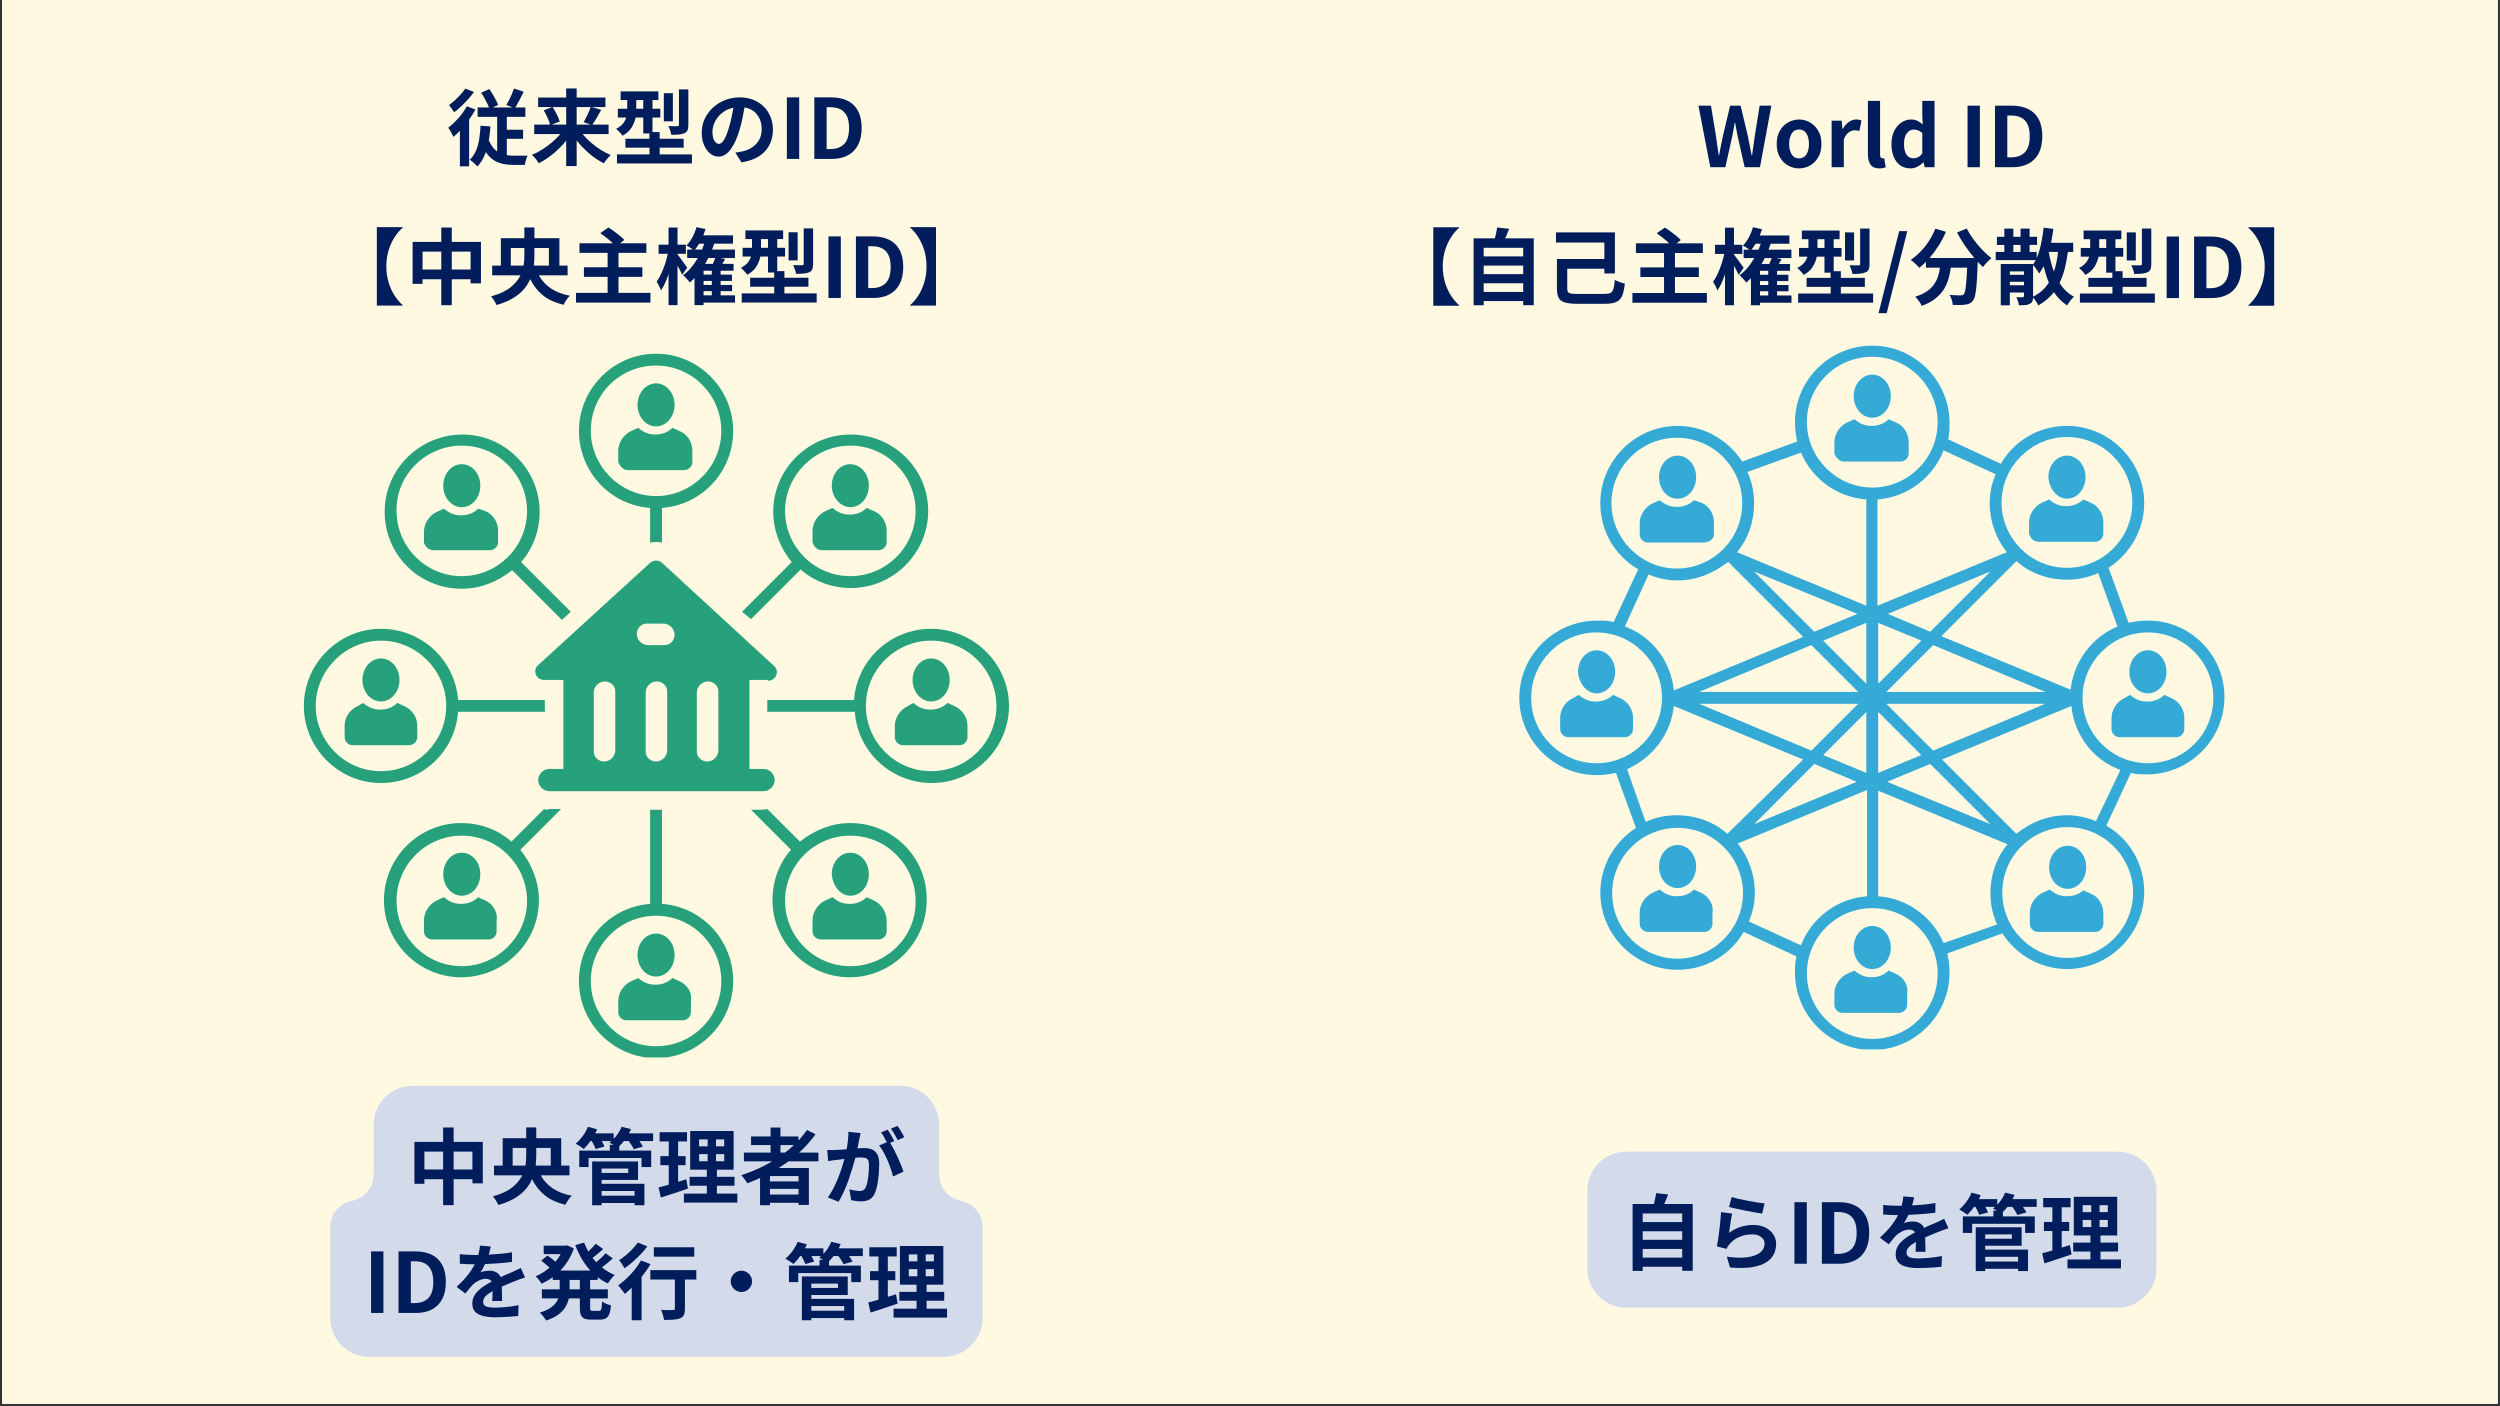 <svg xmlns="http://www.w3.org/2000/svg" xmlns:xlink="http://www.w3.org/1999/xlink" width="1280" zoomAndPan="magnify" viewBox="0 0 960 540" height="720" preserveAspectRatio="xMidYMid meet" version="1.0"><rect x="0" y="0" width="960" height="540" fill="#333333" stroke="none"/><defs><g/><clipPath id="a8a5aabbd4"><path d="M 0.887 0 L 959.113 0 L 959.113 539 L 0.887 539 Z M 0.887 0 " clip-rule="nonzero"/></clipPath><clipPath id="93a85f71ea"><path d="M 0.887 0 L 959 0 L 959 539 L 0.887 539 Z M 0.887 0 " clip-rule="nonzero"/></clipPath><clipPath id="d4601217c6"><path d="M 583.391 132.723 L 854.387 132.723 L 854.387 402.973 L 583.391 402.973 Z M 583.391 132.723 " clip-rule="nonzero"/></clipPath><clipPath id="947484607c"><path d="M 222 135.82 L 282 135.82 L 282 209 L 222 209 Z M 222 135.82 " clip-rule="nonzero"/></clipPath><clipPath id="d3a9c5ec7a"><path d="M 116.648 241 L 210 241 L 210 301 L 116.648 301 Z M 116.648 241 " clip-rule="nonzero"/></clipPath><clipPath id="75748a4220"><path d="M 222 310 L 282 310 L 282 406.07 L 222 406.07 Z M 222 310 " clip-rule="nonzero"/></clipPath><clipPath id="a18b3aa586"><path d="M 294 241 L 387.648 241 L 387.648 301 L 294 301 Z M 294 241 " clip-rule="nonzero"/></clipPath></defs><g clip-path="url(#a8a5aabbd4)"><path fill="#ffffff" d="M 0.887 0 L 959.113 0 L 959.113 539 L 0.887 539 Z M 0.887 0 " fill-opacity="1" fill-rule="nonzero"/><path fill="#ffffff" d="M 0.887 0 L 959.113 0 L 959.113 539 L 0.887 539 Z M 0.887 0 " fill-opacity="1" fill-rule="nonzero"/></g><g clip-path="url(#93a85f71ea)"><path fill="#fff9e2" d="M 0.887 0 L 958.879 0 L 958.879 539 L 0.887 539 Z M 0.887 0 " fill-opacity="1" fill-rule="nonzero"/></g><path fill="#35aad7" d="M 708.105 177.238 L 729.793 177.238 C 731.504 177.238 732.93 175.809 732.93 174.098 L 732.93 169.816 C 732.93 166.395 730.934 163.254 727.793 162.113 L 725.227 160.973 C 723.516 162.684 721.23 163.539 718.664 163.539 C 716.094 163.539 714.098 162.684 712.102 160.973 L 709.531 162.113 C 706.395 163.539 704.398 166.68 704.398 169.816 L 704.398 174.098 C 704.969 175.809 706.395 177.238 708.105 177.238 Z M 708.105 177.238 " fill-opacity="1" fill-rule="nonzero"/><path fill="#35aad7" d="M 726.082 152.129 C 726.082 152.672 726.035 153.207 725.945 153.742 C 725.855 154.273 725.719 154.793 725.539 155.293 C 725.359 155.797 725.141 156.273 724.879 156.723 C 724.621 157.176 724.324 157.594 723.992 157.977 C 723.66 158.363 723.301 158.707 722.91 159.008 C 722.523 159.309 722.113 159.562 721.68 159.773 C 721.246 159.98 720.801 160.137 720.34 160.242 C 719.883 160.348 719.418 160.402 718.949 160.402 C 718.48 160.402 718.016 160.348 717.559 160.242 C 717.098 160.137 716.652 159.98 716.219 159.773 C 715.785 159.562 715.375 159.309 714.984 159.008 C 714.598 158.707 714.234 158.363 713.906 157.977 C 713.574 157.594 713.277 157.176 713.02 156.723 C 712.758 156.273 712.539 155.797 712.359 155.293 C 712.18 154.793 712.043 154.273 711.953 153.742 C 711.859 153.207 711.816 152.672 711.816 152.129 C 711.816 151.582 711.859 151.047 711.953 150.512 C 712.043 149.98 712.18 149.461 712.359 148.961 C 712.539 148.457 712.758 147.98 713.02 147.531 C 713.277 147.078 713.574 146.66 713.906 146.277 C 714.234 145.891 714.598 145.551 714.984 145.246 C 715.375 144.945 715.785 144.691 716.219 144.48 C 716.652 144.273 717.098 144.117 717.559 144.012 C 718.016 143.906 718.48 143.852 718.949 143.852 C 719.418 143.852 719.883 143.906 720.34 144.012 C 720.801 144.117 721.246 144.273 721.68 144.48 C 722.113 144.691 722.523 144.945 722.91 145.246 C 723.301 145.551 723.66 145.891 723.992 146.277 C 724.324 146.66 724.621 147.078 724.879 147.531 C 725.141 147.98 725.359 148.457 725.539 148.961 C 725.719 149.461 725.855 149.98 725.945 150.512 C 726.035 151.047 726.082 151.582 726.082 152.129 Z M 726.082 152.129 " fill-opacity="1" fill-rule="nonzero"/><path fill="#35aad7" d="M 658.172 204.914 L 658.172 200.633 C 658.172 197.211 656.176 194.07 653.039 192.93 L 650.469 192.074 C 648.758 193.785 646.473 194.641 643.906 194.641 C 641.34 194.641 639.34 193.785 637.344 192.074 L 634.777 193.215 C 631.637 194.641 629.641 197.781 629.641 200.918 L 629.641 205.199 C 629.641 206.91 631.066 208.336 632.777 208.336 L 654.465 208.336 C 656.746 208.051 658.172 206.91 658.172 204.914 Z M 658.172 204.914 " fill-opacity="1" fill-rule="nonzero"/><path fill="#35aad7" d="M 644.191 191.504 C 648.188 191.504 651.324 187.793 651.324 183.227 C 651.324 178.664 648.188 174.953 644.191 174.953 C 640.195 174.953 637.059 178.664 637.059 183.227 C 637.059 187.793 640.195 191.504 644.191 191.504 Z M 644.191 191.504 " fill-opacity="1" fill-rule="nonzero"/><path fill="#35aad7" d="M 782.863 208.051 L 804.547 208.051 C 806.262 208.051 807.688 206.625 807.688 204.914 L 807.688 200.633 C 807.688 197.211 805.691 194.07 802.551 192.93 L 799.984 191.789 C 798.27 193.5 795.988 194.355 793.422 194.355 C 790.852 194.355 788.855 193.5 786.859 191.789 L 784.289 192.93 C 781.152 194.355 779.152 197.496 779.152 200.633 L 779.152 204.914 C 779.727 206.91 781.152 208.051 782.863 208.051 Z M 782.863 208.051 " fill-opacity="1" fill-rule="nonzero"/><path fill="#35aad7" d="M 793.707 191.504 C 797.699 191.504 800.84 187.793 800.84 183.227 C 800.84 178.664 797.699 174.953 793.707 174.953 C 789.711 174.953 786.574 178.664 786.574 183.227 C 786.859 187.793 789.996 191.504 793.707 191.504 Z M 793.707 191.504 " fill-opacity="1" fill-rule="nonzero"/><path fill="#35aad7" d="M 621.938 267.973 L 619.367 266.832 C 617.656 268.543 615.375 269.398 612.805 269.398 C 610.238 269.398 608.238 268.543 606.242 266.832 L 604.246 267.973 C 601.105 269.398 599.109 272.254 599.109 275.676 L 599.109 279.957 C 599.109 281.668 600.535 283.094 602.246 283.094 L 623.934 283.094 C 625.645 283.094 627.07 281.668 627.07 279.957 L 627.07 275.676 C 627.07 272.254 625.074 269.398 621.938 267.973 Z M 621.938 267.973 " fill-opacity="1" fill-rule="nonzero"/><path fill="#35aad7" d="M 613.09 266.262 C 617.086 266.262 620.223 262.551 620.223 257.984 C 620.223 253.422 617.086 249.711 613.09 249.711 C 609.098 249.711 605.957 253.422 605.957 257.984 C 606.242 262.551 609.383 266.262 613.09 266.262 Z M 613.09 266.262 " fill-opacity="1" fill-rule="nonzero"/><path fill="#35aad7" d="M 727.793 373.832 L 725.227 372.688 C 723.516 374.402 721.23 375.258 718.664 375.258 C 716.094 375.258 714.098 374.402 712.102 372.688 L 709.531 373.832 C 706.395 375.258 704.398 378.395 704.398 381.535 L 704.398 385.812 C 704.398 387.527 705.824 388.953 707.535 388.953 L 729.223 388.953 C 730.934 388.953 732.359 387.527 732.359 385.812 L 732.359 381.535 C 732.93 378.109 730.934 375.258 727.793 373.832 Z M 727.793 373.832 " fill-opacity="1" fill-rule="nonzero"/><path fill="#35aad7" d="M 718.949 372.117 C 722.945 372.117 726.082 368.41 726.082 363.844 C 726.082 359.277 722.945 355.57 718.949 355.57 C 714.953 355.57 711.816 359.277 711.816 363.844 C 711.816 368.41 714.953 372.117 718.949 372.117 Z M 718.949 372.117 " fill-opacity="1" fill-rule="nonzero"/><path fill="#35aad7" d="M 653.039 342.73 L 650.469 341.59 C 648.758 343.301 646.473 344.156 643.906 344.156 C 641.34 344.156 639.34 343.301 637.344 341.59 L 634.777 342.73 C 631.637 344.156 629.641 347.293 629.641 350.434 L 629.641 354.715 C 629.641 356.426 631.066 357.852 632.777 357.852 L 654.465 357.852 C 656.176 357.852 657.602 356.426 657.602 354.715 L 657.602 350.719 C 658.172 347.293 656.176 344.156 653.039 342.73 Z M 653.039 342.73 " fill-opacity="1" fill-rule="nonzero"/><path fill="#35aad7" d="M 644.191 341.016 C 648.188 341.016 651.324 337.309 651.324 332.742 C 651.324 328.176 648.188 324.469 644.191 324.469 C 640.195 324.469 637.059 328.176 637.059 332.742 C 637.059 337.309 640.195 341.016 644.191 341.016 Z M 644.191 341.016 " fill-opacity="1" fill-rule="nonzero"/><path fill="#35aad7" d="M 793.707 344.156 C 791.137 344.156 789.141 343.301 787.145 341.59 L 784.574 342.73 C 781.438 344.156 779.438 347.293 779.438 350.434 L 779.438 354.715 C 779.438 356.426 780.867 357.852 782.578 357.852 L 804.547 357.852 C 806.262 357.852 807.688 356.426 807.688 354.715 L 807.688 350.719 C 807.688 347.293 805.691 344.156 802.551 343.016 L 799.984 341.875 C 798.559 343.301 796.273 344.156 793.707 344.156 Z M 793.707 344.156 " fill-opacity="1" fill-rule="nonzero"/><path fill="#35aad7" d="M 786.859 333.027 C 786.859 337.594 789.996 341.301 793.992 341.301 C 797.984 341.301 801.125 337.594 801.125 333.027 C 801.125 328.461 797.984 324.754 793.992 324.754 C 789.996 324.754 786.859 328.461 786.859 333.027 Z M 786.859 333.027 " fill-opacity="1" fill-rule="nonzero"/><g clip-path="url(#d4601217c6)"><path fill="#35aad7" d="M 824.809 238.297 C 822.238 238.297 819.957 238.582 817.387 239.152 L 809.684 218.039 C 817.961 212.617 823.379 203.488 823.379 193.215 C 823.379 176.949 809.969 163.539 793.707 163.539 C 782.863 163.539 773.449 169.246 768.312 178.094 L 748.055 168.676 C 748.625 166.68 748.625 164.684 748.625 162.398 C 748.625 146.137 735.211 132.723 718.949 132.723 C 702.684 132.723 689.273 145.852 689.273 162.113 C 689.273 164.684 689.559 166.965 690.129 169.531 L 669.016 177.238 C 663.594 168.961 654.465 163.539 644.191 163.539 C 627.93 163.539 614.516 176.949 614.516 193.215 C 614.516 204.059 620.223 213.473 629.07 218.609 L 619.652 238.867 C 617.656 238.297 615.66 238.297 613.375 238.297 C 596.828 238.297 583.414 251.707 583.414 267.973 C 583.414 284.234 596.828 297.648 613.09 297.648 C 615.66 297.648 617.941 297.363 620.508 296.789 L 628.215 317.906 C 619.938 323.328 614.516 332.457 614.516 342.73 C 614.516 358.992 627.93 372.402 644.191 372.402 C 655.035 372.402 664.449 366.695 669.586 357.852 L 689.844 367.27 C 689.273 369.266 689.273 371.262 689.273 373.547 C 689.273 389.809 702.684 403.219 718.949 403.219 C 735.211 403.219 748.625 389.809 748.625 373.547 C 748.625 370.977 748.34 368.695 747.766 366.125 L 768.883 358.422 C 774.305 366.695 783.434 372.117 793.707 372.117 C 809.969 372.117 823.379 358.707 823.379 342.445 C 823.379 331.602 817.676 322.184 808.828 317.051 L 818.246 296.789 C 820.242 297.363 822.238 297.363 824.523 297.363 C 840.785 297.363 854.195 283.949 854.195 267.688 C 854.195 251.422 841.07 238.297 824.809 238.297 Z M 813.109 240.582 C 803.406 244.574 796.273 253.992 795.133 264.832 L 745.484 244.289 L 774.305 215.473 C 779.438 220.035 786.289 222.605 793.707 222.605 C 797.984 222.605 801.98 221.75 805.691 220.035 Z M 721.23 262.551 L 721.23 239.152 L 737.781 246 Z M 716.668 262.551 L 700.117 246 L 716.668 239.152 Z M 716.668 273.395 L 716.668 296.789 L 700.117 289.941 Z M 721.23 273.395 L 737.781 289.941 L 721.23 296.789 Z M 742.348 247.715 L 785.43 265.691 L 724.371 265.691 Z M 741.203 242.578 L 724.941 235.73 L 764.316 219.465 Z M 696.691 242.578 L 673.582 219.465 L 713.242 235.73 Z M 713.527 265.691 L 652.465 265.691 L 695.551 247.715 Z M 713.527 270.254 L 695.551 288.23 L 652.465 270.254 Z M 696.691 293.367 L 712.957 300.215 L 673.582 316.48 Z M 741.203 293.367 L 764.316 316.48 L 724.656 300.215 Z M 724.371 270.254 L 785.43 270.254 L 742.348 288.23 Z M 793.707 167.82 C 807.688 167.82 818.816 179.234 818.816 192.93 C 818.816 206.91 807.402 218.039 793.707 218.039 C 779.727 218.039 768.598 206.625 768.598 192.93 C 768.598 179.234 780.012 167.82 793.707 167.82 Z M 766.312 182.086 C 764.887 185.512 764.031 189.219 764.031 193.215 C 764.031 200.348 766.598 206.91 770.594 212.047 L 720.945 232.59 L 720.945 191.789 C 732.645 190.934 742.348 183.227 746.34 172.957 Z M 718.949 137.004 C 732.93 137.004 744.059 148.418 744.059 162.113 C 744.059 176.094 732.645 187.223 718.949 187.223 C 705.254 187.223 693.84 175.809 693.84 162.113 C 693.84 148.133 704.969 137.004 718.949 137.004 Z M 691.559 173.812 C 695.836 183.801 705.254 190.934 716.668 191.789 L 716.668 232.59 L 667.02 212.047 C 671.297 206.91 673.582 200.348 673.582 193.215 C 673.582 188.934 672.727 184.941 671.012 181.23 Z M 618.797 193.215 C 618.797 179.234 630.211 168.105 643.906 168.105 C 657.887 168.105 669.016 179.52 669.016 193.215 C 669.016 207.195 657.602 218.324 643.906 218.324 C 630.211 218.324 618.797 206.91 618.797 193.215 Z M 633.062 220.605 C 636.488 222.035 640.195 222.891 644.191 222.891 C 651.609 222.891 658.172 220.035 663.594 215.758 L 692.414 244.574 L 642.766 265.117 C 641.625 253.707 634.207 244.289 623.934 240.582 Z M 587.98 267.973 C 587.98 253.992 599.395 242.863 613.09 242.863 C 626.785 242.863 638.199 254.277 638.199 267.973 C 638.199 281.668 626.785 293.082 613.09 293.082 C 599.395 293.082 587.98 281.953 587.98 267.973 Z M 624.789 295.363 C 634.492 291.086 641.625 281.953 642.766 271.109 L 692.414 291.656 L 663.309 320.188 C 658.172 315.621 651.324 313.055 643.906 313.055 C 639.625 313.055 635.633 313.91 631.922 315.621 Z M 644.191 368.125 C 630.211 368.125 619.082 356.711 619.082 343.016 C 619.082 329.035 630.496 317.906 644.191 317.906 C 658.172 317.906 669.301 329.32 669.301 343.016 C 669.301 356.711 657.887 368.125 644.191 368.125 Z M 671.582 353.855 C 673.012 350.434 673.867 346.723 673.867 342.73 C 673.867 335.598 671.297 329.035 667.305 323.898 L 716.953 303.352 L 716.953 344.156 C 705.254 345.012 695.551 352.715 691.559 362.988 Z M 718.949 398.941 C 704.969 398.941 693.84 387.527 693.84 373.832 C 693.84 359.848 705.254 348.723 718.949 348.723 C 732.93 348.723 744.059 360.133 744.059 373.832 C 744.059 387.812 732.93 398.941 718.949 398.941 Z M 746.34 362.133 C 742.062 352.145 732.645 345.012 721.23 344.156 L 721.23 303.641 L 770.879 324.184 C 766.598 329.32 764.316 335.883 764.316 343.016 C 764.316 347.293 765.172 351.289 766.883 355 Z M 819.102 342.73 C 819.102 356.711 807.688 367.84 793.992 367.84 C 780.012 367.84 768.883 356.426 768.883 342.73 C 768.883 328.746 780.297 317.621 793.992 317.621 C 807.688 317.621 819.102 329.035 819.102 342.73 Z M 804.832 315.336 C 801.41 313.91 797.699 313.055 793.707 313.055 C 786.289 313.055 779.438 315.906 774.305 320.188 L 745.77 291.656 L 795.418 271.109 C 796.559 282.523 803.977 291.941 814.25 295.648 Z M 824.809 293.082 C 810.824 293.082 799.699 281.668 799.699 267.973 C 799.699 253.992 811.109 242.863 824.809 242.863 C 838.789 242.863 849.918 254.277 849.918 267.973 C 849.918 281.953 838.789 293.082 824.809 293.082 Z M 824.809 293.082 " fill-opacity="1" fill-rule="nonzero"/></g><path fill="#35aad7" d="M 833.652 267.973 L 831.086 266.832 C 829.371 268.543 827.09 269.398 824.523 269.398 C 821.953 269.398 819.957 268.543 817.961 266.832 L 815.961 267.973 C 812.824 269.398 810.824 272.539 810.824 275.676 L 810.824 279.957 C 810.824 281.668 812.254 283.094 813.965 283.094 L 835.648 283.094 C 837.363 283.094 838.789 281.668 838.789 279.957 L 838.789 275.676 C 838.789 272.254 836.793 269.398 833.652 267.973 Z M 833.652 267.973 " fill-opacity="1" fill-rule="nonzero"/><path fill="#35aad7" d="M 824.809 266.262 C 828.801 266.262 831.941 262.551 831.941 257.984 C 831.941 253.422 828.801 249.711 824.809 249.711 C 820.812 249.711 817.676 253.422 817.676 257.984 C 817.676 262.551 820.812 266.262 824.809 266.262 Z M 824.809 266.262 " fill-opacity="1" fill-rule="nonzero"/><g clip-path="url(#947484607c)"><path fill="#26a17b" d="M 249.648 195.043 L 249.648 208.426 C 250.5 208.141 251.07 208.141 251.926 208.141 C 252.777 208.141 253.348 208.141 254.203 208.426 L 254.203 195.043 C 269.578 193.906 281.535 181.094 281.535 165.434 C 281.535 149.203 268.156 135.82 251.926 135.82 C 235.695 135.82 222.312 149.203 222.312 165.434 C 222.312 181.094 234.27 193.906 249.648 195.043 Z M 251.926 140.375 C 265.875 140.375 276.98 151.766 276.98 165.434 C 276.98 179.383 265.59 190.488 251.926 190.488 C 238.258 190.488 226.867 179.098 226.867 165.434 C 226.867 151.48 237.973 140.375 251.926 140.375 Z M 251.926 140.375 " fill-opacity="1" fill-rule="nonzero"/></g><path fill="#26a17b" d="M 241.105 180.523 L 262.746 180.523 C 264.453 180.523 265.875 179.098 265.875 177.391 L 265.875 173.121 C 265.875 169.703 263.883 166.57 260.75 165.434 L 258.188 164.293 C 256.48 166 254.203 166.855 251.641 166.855 C 249.078 166.855 247.086 166 245.09 164.293 L 242.527 165.434 C 239.395 166.855 237.402 169.988 237.402 173.121 L 237.402 177.391 C 237.973 179.098 239.395 180.523 241.105 180.523 Z M 241.105 180.523 " fill-opacity="1" fill-rule="nonzero"/><path fill="#26a17b" d="M 259.043 155.465 C 259.043 156.008 258.996 156.547 258.906 157.078 C 258.816 157.609 258.68 158.125 258.5 158.625 C 258.32 159.129 258.102 159.602 257.844 160.055 C 257.582 160.504 257.289 160.922 256.957 161.305 C 256.629 161.688 256.27 162.031 255.879 162.332 C 255.492 162.633 255.082 162.887 254.648 163.094 C 254.219 163.305 253.773 163.461 253.312 163.566 C 252.855 163.672 252.391 163.723 251.926 163.723 C 251.457 163.723 250.996 163.672 250.535 163.566 C 250.078 163.461 249.633 163.305 249.199 163.094 C 248.77 162.887 248.359 162.633 247.969 162.332 C 247.582 162.031 247.223 161.688 246.891 161.305 C 246.562 160.922 246.266 160.504 246.008 160.055 C 245.746 159.602 245.527 159.129 245.348 158.625 C 245.168 158.125 245.035 157.609 244.941 157.078 C 244.852 156.547 244.805 156.008 244.805 155.465 C 244.805 154.926 244.852 154.387 244.941 153.855 C 245.035 153.324 245.168 152.809 245.348 152.309 C 245.527 151.805 245.746 151.328 246.008 150.879 C 246.266 150.43 246.562 150.012 246.891 149.629 C 247.223 149.246 247.582 148.902 247.969 148.602 C 248.359 148.301 248.77 148.047 249.199 147.84 C 249.633 147.629 250.078 147.473 250.535 147.367 C 250.996 147.262 251.457 147.211 251.926 147.211 C 252.391 147.211 252.855 147.262 253.312 147.367 C 253.773 147.473 254.219 147.629 254.648 147.84 C 255.082 148.047 255.492 148.301 255.879 148.602 C 256.27 148.902 256.629 149.246 256.957 149.629 C 257.289 150.012 257.582 150.43 257.844 150.879 C 258.102 151.328 258.32 151.805 258.5 152.309 C 258.68 152.809 258.816 153.324 258.906 153.855 C 258.996 154.387 259.043 154.926 259.043 155.465 Z M 259.043 155.465 " fill-opacity="1" fill-rule="nonzero"/><path fill="#26a17b" d="M 177.324 226.082 C 184.727 226.082 191.277 223.234 196.688 218.961 L 215.762 238.039 L 219.18 234.906 L 200.102 215.828 C 204.66 210.703 207.223 203.871 207.223 196.469 C 207.223 180.238 193.84 166.855 177.609 166.855 C 161.379 166.855 147.711 179.953 147.711 196.469 C 147.711 212.984 160.809 226.082 177.324 226.082 Z M 177.324 171.125 C 191.277 171.125 202.383 182.516 202.383 196.184 C 202.383 210.137 190.992 221.238 177.324 221.238 C 163.371 221.238 152.27 209.852 152.27 196.184 C 151.984 182.516 163.371 171.125 177.324 171.125 Z M 177.324 171.125 " fill-opacity="1" fill-rule="nonzero"/><path fill="#26a17b" d="M 166.504 211.273 L 188.145 211.273 C 189.852 211.273 191.277 209.852 191.277 208.141 L 191.277 203.871 C 191.277 200.453 189.285 197.324 186.152 196.184 L 183.59 195.328 C 181.879 197.039 179.602 197.891 177.039 197.891 C 174.477 197.891 172.484 197.039 170.492 195.328 L 167.93 196.469 C 164.797 197.891 162.805 201.023 162.805 204.156 L 162.805 208.426 C 163.371 210.137 164.797 211.273 166.504 211.273 Z M 166.504 211.273 " fill-opacity="1" fill-rule="nonzero"/><path fill="#26a17b" d="M 177.324 194.758 C 181.312 194.758 184.441 191.059 184.441 186.504 C 184.441 181.945 181.312 178.246 177.324 178.246 C 173.34 178.246 170.207 181.945 170.207 186.504 C 170.207 191.059 173.34 194.758 177.324 194.758 Z M 177.324 194.758 " fill-opacity="1" fill-rule="nonzero"/><path fill="#26a17b" d="M 315.703 211.273 L 337.344 211.273 C 339.051 211.273 340.477 209.852 340.477 208.141 L 340.477 203.871 C 340.477 200.453 338.484 197.324 335.352 196.184 L 332.789 195.043 C 331.078 196.754 328.801 197.605 326.238 197.605 C 323.676 197.605 321.684 196.754 319.691 195.043 L 317.129 196.184 C 313.996 197.605 312.004 200.738 312.004 203.871 L 312.004 208.141 C 312.574 210.137 313.996 211.273 315.703 211.273 Z M 315.703 211.273 " fill-opacity="1" fill-rule="nonzero"/><path fill="#26a17b" d="M 326.523 194.758 C 330.512 194.758 333.645 191.059 333.645 186.504 C 333.645 181.945 330.512 178.246 326.523 178.246 C 322.539 178.246 319.406 181.945 319.406 186.504 C 319.406 191.059 322.824 194.758 326.523 194.758 Z M 326.523 194.758 " fill-opacity="1" fill-rule="nonzero"/><g clip-path="url(#d3a9c5ec7a)"><path fill="#26a17b" d="M 175.902 273.344 L 209.215 273.344 L 209.215 268.789 L 175.902 268.789 C 174.762 253.414 161.949 241.457 146.289 241.457 C 130.059 241.457 116.676 254.84 116.676 271.066 C 116.676 287.297 130.059 300.68 146.289 300.68 C 161.949 300.68 174.762 288.723 175.902 273.344 Z M 146.289 296.125 C 132.336 296.125 121.234 284.734 121.234 271.066 C 121.234 257.402 132.621 246.012 146.289 246.012 C 159.957 246.012 171.344 257.402 171.344 271.066 C 171.344 284.734 160.242 296.125 146.289 296.125 Z M 146.289 296.125 " fill-opacity="1" fill-rule="nonzero"/></g><path fill="#26a17b" d="M 155.117 271.066 L 152.555 269.93 C 150.844 271.637 148.566 272.492 146.004 272.492 C 143.441 272.492 141.449 271.637 139.457 269.93 L 137.461 271.066 C 134.332 272.492 132.336 275.34 132.336 278.754 L 132.336 283.027 C 132.336 284.734 133.762 286.16 135.469 286.16 L 157.109 286.16 C 158.816 286.16 160.242 284.734 160.242 283.027 L 160.242 278.754 C 160.242 275.34 158.246 272.492 155.117 271.066 Z M 155.117 271.066 " fill-opacity="1" fill-rule="nonzero"/><path fill="#26a17b" d="M 153.406 261.102 C 153.406 261.645 153.363 262.18 153.27 262.715 C 153.18 263.246 153.043 263.762 152.867 264.262 C 152.688 264.762 152.469 265.238 152.207 265.691 C 151.949 266.141 151.652 266.559 151.324 266.941 C 150.992 267.324 150.633 267.668 150.242 267.969 C 149.855 268.27 149.445 268.523 149.012 268.73 C 148.582 268.938 148.137 269.094 147.68 269.199 C 147.219 269.305 146.758 269.359 146.289 269.359 C 145.82 269.359 145.359 269.305 144.902 269.199 C 144.441 269.094 143.996 268.938 143.566 268.73 C 143.133 268.523 142.723 268.27 142.336 267.969 C 141.945 267.668 141.586 267.324 141.254 266.941 C 140.926 266.559 140.629 266.141 140.371 265.691 C 140.109 265.238 139.891 264.762 139.711 264.262 C 139.535 263.762 139.398 263.246 139.309 262.715 C 139.215 262.18 139.172 261.645 139.172 261.102 C 139.172 260.559 139.215 260.023 139.309 259.492 C 139.398 258.961 139.535 258.441 139.711 257.941 C 139.891 257.441 140.109 256.965 140.371 256.516 C 140.629 256.062 140.926 255.648 141.254 255.262 C 141.586 254.879 141.945 254.539 142.336 254.238 C 142.723 253.934 143.133 253.68 143.566 253.473 C 143.996 253.266 144.441 253.109 144.902 253.004 C 145.359 252.898 145.82 252.844 146.289 252.844 C 146.758 252.844 147.219 252.898 147.68 253.004 C 148.137 253.109 148.582 253.266 149.012 253.473 C 149.445 253.68 149.855 253.934 150.242 254.238 C 150.633 254.539 150.992 254.879 151.324 255.262 C 151.652 255.648 151.949 256.062 152.207 256.516 C 152.469 256.965 152.688 257.441 152.867 257.941 C 153.043 258.441 153.18 258.961 153.27 259.492 C 153.363 260.023 153.406 260.559 153.406 261.102 Z M 153.406 261.102 " fill-opacity="1" fill-rule="nonzero"/><g clip-path="url(#75748a4220)"><path fill="#26a17b" d="M 254.203 347.09 L 254.203 310.93 L 249.648 310.93 L 249.648 347.09 C 234.27 348.23 222.312 361.043 222.312 376.703 C 222.312 392.934 235.695 406.316 251.926 406.316 C 268.156 406.316 281.535 392.934 281.535 376.703 C 281.535 361.043 269.578 348.23 254.203 347.09 Z M 251.926 401.758 C 237.973 401.758 226.867 390.371 226.867 376.703 C 226.867 362.75 238.258 351.648 251.926 351.648 C 265.875 351.648 276.98 363.035 276.98 376.703 C 276.98 390.656 265.875 401.758 251.926 401.758 Z M 251.926 401.758 " fill-opacity="1" fill-rule="nonzero"/></g><path fill="#26a17b" d="M 260.75 376.703 L 258.188 375.562 C 256.48 377.273 254.203 378.125 251.641 378.125 C 249.078 378.125 247.086 377.273 245.09 375.562 L 242.527 376.703 C 239.395 378.125 237.402 381.258 237.402 384.391 L 237.402 388.66 C 237.402 390.371 238.828 391.793 240.535 391.793 L 262.176 391.793 C 263.883 391.793 265.309 390.371 265.309 388.66 L 265.309 384.391 C 265.875 380.973 263.883 378.125 260.75 376.703 Z M 260.75 376.703 " fill-opacity="1" fill-rule="nonzero"/><path fill="#26a17b" d="M 251.926 374.996 C 255.91 374.996 259.043 371.293 259.043 366.738 C 259.043 362.184 255.91 358.48 251.926 358.48 C 247.938 358.48 244.805 362.184 244.805 366.738 C 244.805 371.293 247.938 374.996 251.926 374.996 Z M 251.926 374.996 " fill-opacity="1" fill-rule="nonzero"/><path fill="#26a17b" d="M 186.152 345.668 L 183.59 344.527 C 181.879 346.238 179.602 347.09 177.039 347.09 C 174.477 347.09 172.484 346.238 170.492 344.527 L 167.93 345.668 C 164.797 347.09 162.805 350.223 162.805 353.355 L 162.805 357.625 C 162.805 359.336 164.227 360.758 165.938 360.758 L 187.574 360.758 C 189.285 360.758 190.707 359.336 190.707 357.625 L 190.707 353.641 C 191.277 350.223 189.285 347.09 186.152 345.668 Z M 186.152 345.668 " fill-opacity="1" fill-rule="nonzero"/><path fill="#26a17b" d="M 177.324 343.961 C 181.312 343.961 184.441 340.258 184.441 335.703 C 184.441 331.145 181.312 327.445 177.324 327.445 C 173.34 327.445 170.207 331.145 170.207 335.703 C 170.207 340.258 173.34 343.961 177.324 343.961 Z M 177.324 343.961 " fill-opacity="1" fill-rule="nonzero"/><path fill="#26a17b" d="M 326.523 316.055 C 319.121 316.055 312.574 318.902 307.164 323.172 L 294.633 310.645 C 294.066 310.645 293.496 310.93 292.926 310.93 L 288.371 310.93 L 303.746 326.305 C 299.191 331.43 296.629 338.266 296.629 345.668 C 296.629 361.898 310.012 375.281 326.238 375.281 C 342.469 375.281 355.852 361.898 355.852 345.668 C 356.137 329.438 343.039 316.055 326.523 316.055 Z M 326.523 371.008 C 312.574 371.008 301.469 359.621 301.469 345.953 C 301.469 332 312.855 320.895 326.523 320.895 C 340.477 320.895 351.582 332.285 351.582 345.953 C 351.867 359.621 340.477 371.008 326.523 371.008 Z M 326.523 371.008 " fill-opacity="1" fill-rule="nonzero"/><path fill="#26a17b" d="M 335.352 345.668 L 332.789 344.527 C 331.078 346.238 328.801 347.09 326.238 347.09 C 323.676 347.09 321.684 346.238 319.691 344.527 L 317.129 345.668 C 313.996 347.09 312.004 350.223 312.004 353.355 L 312.004 357.625 C 312.004 359.336 313.426 360.758 315.137 360.758 L 337.344 360.758 C 339.051 360.758 340.477 359.336 340.477 357.625 L 340.477 353.641 C 340.477 350.223 338.484 347.09 335.352 345.668 Z M 335.352 345.668 " fill-opacity="1" fill-rule="nonzero"/><path fill="#26a17b" d="M 326.523 343.961 C 330.512 343.961 333.645 340.258 333.645 335.703 C 333.645 331.145 330.512 327.445 326.523 327.445 C 322.539 327.445 319.406 331.145 319.406 335.703 C 319.691 340.258 322.824 343.961 326.523 343.961 Z M 326.523 343.961 " fill-opacity="1" fill-rule="nonzero"/><g clip-path="url(#a18b3aa586)"><path fill="#26a17b" d="M 357.559 241.457 C 341.898 241.457 329.086 253.414 327.949 268.789 L 294.633 268.789 L 294.633 273.344 L 328.234 273.344 C 329.371 288.723 342.184 300.68 357.844 300.68 C 374.074 300.68 387.457 287.297 387.457 271.066 C 387.457 254.84 373.789 241.457 357.559 241.457 Z M 357.559 296.125 C 343.609 296.125 332.504 284.734 332.504 271.066 C 332.504 257.117 343.895 246.012 357.559 246.012 C 371.512 246.012 382.617 257.402 382.617 271.066 C 382.617 285.02 371.512 296.125 357.559 296.125 Z M 357.559 296.125 " fill-opacity="1" fill-rule="nonzero"/></g><path fill="#26a17b" d="M 366.387 271.066 L 363.824 269.93 C 362.117 271.637 359.84 272.492 357.273 272.492 C 354.711 272.492 352.719 271.637 350.727 269.93 L 348.734 271.066 C 345.602 272.492 343.609 275.625 343.609 278.754 L 343.609 283.027 C 343.609 284.734 345.031 286.16 346.742 286.16 L 368.379 286.16 C 370.09 286.16 371.512 284.734 371.512 283.027 L 371.512 278.754 C 371.512 275.34 369.52 272.492 366.387 271.066 Z M 366.387 271.066 " fill-opacity="1" fill-rule="nonzero"/><path fill="#26a17b" d="M 357.559 269.359 C 361.547 269.359 364.68 265.656 364.68 261.102 C 364.68 256.547 361.547 252.844 357.559 252.844 C 353.574 252.844 350.441 256.547 350.441 261.102 C 350.441 265.656 353.574 269.359 357.559 269.359 Z M 357.559 269.359 " fill-opacity="1" fill-rule="nonzero"/><path fill="#26a17b" d="M 210.637 310.93 C 210.07 310.93 209.5 310.93 208.93 310.645 L 196.402 323.172 C 191.277 318.617 184.441 316.055 177.039 316.055 C 160.809 316.055 147.43 329.438 147.43 345.668 C 147.43 361.898 160.809 375.281 177.039 375.281 C 193.27 375.281 206.938 362.184 206.938 345.668 C 206.938 338.266 204.09 331.715 199.82 326.305 L 215.48 310.645 L 210.637 310.645 Z M 177.324 371.008 C 163.371 371.008 152.27 359.621 152.27 345.953 C 152.27 332 163.656 320.895 177.324 320.895 C 191.277 320.895 202.383 332.285 202.383 345.953 C 202.383 359.621 190.992 371.008 177.324 371.008 Z M 177.324 371.008 " fill-opacity="1" fill-rule="nonzero"/><path fill="#26a17b" d="M 288.371 237.754 L 307.449 218.676 C 312.574 223.234 319.406 225.797 326.809 225.797 C 343.039 225.797 356.422 212.414 356.422 196.184 C 356.422 179.953 343.039 166.855 326.523 166.855 C 310.293 166.855 296.914 180.238 296.914 196.469 C 296.914 203.871 299.758 210.703 304.031 215.828 L 284.953 234.906 Z M 326.523 171.125 C 340.477 171.125 351.582 182.516 351.582 196.184 C 351.582 210.137 340.191 221.238 326.523 221.238 C 312.574 221.238 301.469 209.852 301.469 196.184 C 301.469 182.516 312.855 171.125 326.523 171.125 Z M 326.523 171.125 " fill-opacity="1" fill-rule="nonzero"/><path fill="#26a17b" d="M 294.918 261.387 C 298.051 261.387 299.477 257.684 297.195 255.691 L 254.203 216.113 C 253.062 214.977 251.07 214.977 249.648 216.113 L 206.652 255.406 C 204.375 257.402 205.797 261.102 208.93 261.102 L 216.332 261.102 L 216.332 295.27 L 210.922 295.27 C 208.645 295.27 206.652 297.262 206.652 299.539 C 206.652 301.82 208.645 303.812 210.922 303.812 L 293.211 303.812 C 295.488 303.812 297.48 301.82 297.48 299.539 C 297.48 297.262 295.488 295.27 293.211 295.27 L 287.801 295.27 L 287.801 261.102 L 294.918 261.102 Z M 236.266 288.152 C 236.266 290.43 234.27 292.422 231.992 292.422 C 230.855 292.422 229.715 291.852 229.145 291.285 C 228.293 290.43 228.008 289.574 228.008 288.438 L 228.008 265.941 C 228.008 263.664 230 261.672 232.277 261.672 C 233.418 261.672 234.555 262.242 235.125 262.812 C 235.98 263.664 236.266 264.52 236.266 265.656 Z M 256.195 288.152 C 256.195 290.43 254.203 292.422 251.926 292.422 C 250.785 292.422 249.648 291.852 249.078 291.285 C 248.223 290.43 247.938 289.574 247.938 288.438 L 247.938 265.941 C 247.938 263.664 249.93 261.672 252.211 261.672 C 253.348 261.672 254.488 262.242 255.059 262.812 C 255.91 263.664 256.195 264.52 256.195 265.656 Z M 257.902 246.582 C 257.051 247.434 256.195 247.719 255.059 247.719 L 248.793 247.719 C 246.516 247.719 244.523 245.727 244.523 243.449 C 244.523 242.309 245.09 241.172 245.66 240.602 C 246.516 239.746 247.367 239.461 248.508 239.461 L 254.773 239.461 C 257.051 239.461 259.043 241.457 259.043 243.734 C 259.043 244.586 258.758 245.727 257.902 246.582 Z M 275.844 288.152 C 275.844 290.43 273.848 292.422 271.57 292.422 C 270.434 292.422 269.293 291.852 268.723 291.285 C 267.871 290.43 267.586 289.574 267.586 288.438 L 267.586 265.941 C 267.586 263.664 269.578 261.672 271.855 261.672 C 272.996 261.672 274.133 262.242 274.703 262.812 C 275.559 263.664 275.844 264.52 275.844 265.656 Z M 275.844 288.152 " fill-opacity="1" fill-rule="nonzero"/><g fill="#011d5b" fill-opacity="1"><g transform="translate(651.625, 64.215)"><g><path d="M 5.141 0 L 0.578 -23.641 L 5.391 -23.641 L 7.281 -12.109 C 7.445 -10.867 7.625 -9.613 7.812 -8.344 C 8.008 -7.082 8.195 -5.82 8.375 -4.562 L 8.5 -4.562 C 8.727 -5.82 8.969 -7.082 9.219 -8.344 C 9.477 -9.613 9.738 -10.867 10 -12.109 L 12.75 -23.641 L 16.766 -23.641 L 19.516 -12.109 C 19.766 -10.891 20.008 -9.645 20.25 -8.375 C 20.5 -7.113 20.754 -5.844 21.016 -4.562 L 21.172 -4.562 C 21.348 -5.844 21.523 -7.109 21.703 -8.359 C 21.879 -9.617 22.055 -10.867 22.234 -12.109 L 24.078 -23.641 L 28.578 -23.641 L 24.203 0 L 18.328 0 L 15.688 -11.688 C 15.488 -12.625 15.305 -13.547 15.141 -14.453 C 14.973 -15.359 14.812 -16.258 14.656 -17.156 L 14.531 -17.156 C 14.383 -16.258 14.223 -15.359 14.047 -14.453 C 13.879 -13.547 13.703 -12.625 13.516 -11.688 L 10.922 0 Z M 5.141 0 "/></g></g></g><g fill="#011d5b" fill-opacity="1"><g transform="translate(680.844, 64.215)"><g><path d="M 10 0.453 C 8.508 0.453 7.109 0.086 5.797 -0.641 C 4.484 -1.379 3.422 -2.453 2.609 -3.859 C 1.805 -5.266 1.406 -6.945 1.406 -8.906 C 1.406 -10.906 1.805 -12.602 2.609 -14 C 3.422 -15.395 4.484 -16.461 5.797 -17.203 C 7.109 -17.953 8.508 -18.328 10 -18.328 C 11.488 -18.328 12.883 -17.953 14.188 -17.203 C 15.5 -16.461 16.562 -15.395 17.375 -14 C 18.188 -12.602 18.594 -10.906 18.594 -8.906 C 18.594 -6.945 18.188 -5.266 17.375 -3.859 C 16.562 -2.453 15.5 -1.379 14.188 -0.641 C 12.883 0.086 11.488 0.453 10 0.453 Z M 10 -3.391 C 11.207 -3.391 12.141 -3.891 12.797 -4.891 C 13.461 -5.891 13.797 -7.227 13.797 -8.906 C 13.797 -10.613 13.461 -11.973 12.797 -12.984 C 12.141 -13.992 11.207 -14.5 10 -14.5 C 8.781 -14.5 7.844 -13.992 7.188 -12.984 C 6.531 -11.973 6.203 -10.613 6.203 -8.906 C 6.203 -7.227 6.531 -5.891 7.188 -4.891 C 7.844 -3.891 8.781 -3.391 10 -3.391 Z M 10 -3.391 "/></g></g></g><g fill="#011d5b" fill-opacity="1"><g transform="translate(700.834, 64.215)"><g><path d="M 2.516 0 L 2.516 -17.891 L 6.359 -17.891 L 6.672 -14.719 L 6.797 -14.719 C 7.461 -15.895 8.242 -16.789 9.141 -17.406 C 10.047 -18.02 10.957 -18.328 11.875 -18.328 C 12.363 -18.328 12.77 -18.289 13.094 -18.219 C 13.414 -18.145 13.711 -18.055 13.984 -17.953 L 13.156 -13.891 C 12.863 -13.992 12.57 -14.066 12.281 -14.109 C 11.988 -14.16 11.664 -14.188 11.312 -14.188 C 10.602 -14.188 9.863 -13.922 9.094 -13.391 C 8.332 -12.867 7.695 -11.961 7.188 -10.672 L 7.188 0 Z M 2.516 0 "/></g></g></g><g fill="#011d5b" fill-opacity="1"><g transform="translate(714.757, 64.215)"><g><path d="M 6.938 0.453 C 5.312 0.453 4.164 -0.039 3.5 -1.031 C 2.844 -2.02 2.516 -3.348 2.516 -5.016 L 2.516 -25.484 L 7.188 -25.484 L 7.188 -4.797 C 7.188 -4.266 7.289 -3.895 7.5 -3.688 C 7.719 -3.488 7.93 -3.391 8.141 -3.391 C 8.242 -3.391 8.336 -3.395 8.422 -3.406 C 8.516 -3.414 8.633 -3.43 8.781 -3.453 L 9.359 0.031 C 9.078 0.133 8.738 0.227 8.344 0.312 C 7.957 0.406 7.488 0.453 6.938 0.453 Z M 6.938 0.453 "/></g></g></g><g fill="#011d5b" fill-opacity="1"><g transform="translate(724.816, 64.215)"><g><path d="M 8.812 0.453 C 7.344 0.453 6.062 0.082 4.969 -0.656 C 3.875 -1.406 3.02 -2.484 2.406 -3.891 C 1.801 -5.297 1.5 -6.969 1.5 -8.906 C 1.5 -10.863 1.852 -12.547 2.562 -13.953 C 3.281 -15.359 4.211 -16.438 5.359 -17.188 C 6.516 -17.945 7.727 -18.328 9 -18.328 C 10 -18.328 10.844 -18.148 11.531 -17.797 C 12.227 -17.453 12.898 -16.984 13.547 -16.391 L 13.344 -19.188 L 13.344 -25.484 L 18.047 -25.484 L 18.047 0 L 14.25 0 L 13.859 -1.859 L 13.766 -1.859 C 13.109 -1.211 12.352 -0.664 11.5 -0.219 C 10.645 0.227 9.75 0.453 8.812 0.453 Z M 10.031 -3.422 C 10.645 -3.422 11.223 -3.562 11.766 -3.844 C 12.305 -4.133 12.832 -4.609 13.344 -5.266 L 13.344 -13.125 C 12.812 -13.613 12.266 -13.957 11.703 -14.156 C 11.141 -14.363 10.582 -14.469 10.031 -14.469 C 9.031 -14.469 8.16 -14 7.422 -13.062 C 6.691 -12.125 6.328 -10.758 6.328 -8.969 C 6.328 -7.125 6.648 -5.738 7.297 -4.812 C 7.941 -3.883 8.852 -3.422 10.031 -3.422 Z M 10.031 -3.422 "/></g></g></g><g fill="#011d5b" fill-opacity="1"><g transform="translate(745.381, 64.215)"><g/></g></g><g fill="#011d5b" fill-opacity="1"><g transform="translate(752.63, 64.215)"><g><path d="M 2.906 0 L 2.906 -23.641 L 7.641 -23.641 L 7.641 0 Z M 2.906 0 "/></g></g></g><g fill="#011d5b" fill-opacity="1"><g transform="translate(763.167, 64.215)"><g><path d="M 2.906 0 L 2.906 -23.641 L 9.391 -23.641 C 11.797 -23.641 13.867 -23.219 15.609 -22.375 C 17.359 -21.531 18.707 -20.238 19.656 -18.5 C 20.602 -16.77 21.078 -14.57 21.078 -11.906 C 21.078 -9.27 20.609 -7.066 19.672 -5.297 C 18.734 -3.535 17.406 -2.211 15.688 -1.328 C 13.977 -0.441 11.961 0 9.641 0 Z M 7.641 -3.797 L 9.109 -3.797 C 11.316 -3.797 13.055 -4.426 14.328 -5.688 C 15.609 -6.957 16.25 -9.031 16.25 -11.906 C 16.25 -13.844 15.957 -15.391 15.375 -16.547 C 14.789 -17.711 13.969 -18.555 12.906 -19.078 C 11.844 -19.598 10.578 -19.859 9.109 -19.859 L 7.641 -19.859 Z M 7.641 -3.797 "/></g></g></g><g fill="#011d5b" fill-opacity="1"><g transform="translate(123.629, 114.419)"><g><path d="M 21.078 -27.203 L 31.047 -27.203 L 31.047 -27.047 C 29.891 -26.047 28.832 -24.801 27.875 -23.312 C 26.914 -21.82 26.148 -20.133 25.578 -18.25 C 25.004 -16.363 24.719 -14.328 24.719 -12.141 C 24.719 -9.961 25.004 -7.926 25.578 -6.031 C 26.148 -4.133 26.914 -2.441 27.875 -0.953 C 28.832 0.535 29.891 1.781 31.047 2.781 L 31.047 2.938 L 21.078 2.938 Z M 21.078 -27.203 "/></g></g></g><g fill="#011d5b" fill-opacity="1"><g transform="translate(155.562, 114.419)"><g><path d="M 17.922 -10.922 L 25.141 -10.922 L 25.141 -17.797 L 17.922 -17.797 Z M 6.703 -10.922 L 13.891 -10.922 L 13.891 -17.797 L 6.703 -17.797 Z M 17.922 -21.531 L 29.125 -21.531 L 29.125 -5.594 L 25.141 -5.594 L 25.141 -7.188 L 17.922 -7.188 L 17.922 2.781 L 13.891 2.781 L 13.891 -7.188 L 6.703 -7.188 L 6.703 -5.422 L 2.875 -5.422 L 2.875 -21.531 L 13.891 -21.531 L 13.891 -27.047 L 17.922 -27.047 Z M 17.922 -21.531 "/></g></g></g><g fill="#011d5b" fill-opacity="1"><g transform="translate(187.495, 114.419)"><g><path d="M 8.656 -12.422 L 13.547 -12.422 C 13.672 -13.129 13.754 -13.832 13.797 -14.531 C 13.836 -15.227 13.859 -15.922 13.859 -16.609 L 13.859 -19.188 L 8.656 -19.188 Z M 23.281 -19.188 L 17.719 -19.188 L 17.719 -16.578 C 17.719 -15.891 17.703 -15.203 17.672 -14.516 C 17.641 -13.828 17.582 -13.129 17.5 -12.422 L 23.281 -12.422 Z M 30.469 -8.688 L 19.422 -8.688 C 20.547 -6.688 22.082 -5.02 24.031 -3.688 C 25.977 -2.352 28.422 -1.41 31.359 -0.859 C 30.93 -0.473 30.477 0.066 30 0.766 C 29.52 1.473 29.156 2.094 28.906 2.625 C 25.688 1.852 23.066 0.656 21.047 -0.969 C 19.023 -2.602 17.375 -4.688 16.094 -7.219 C 15.52 -5.852 14.695 -4.547 13.625 -3.297 C 12.551 -2.055 11.164 -0.926 9.469 0.094 C 7.781 1.113 5.688 1.988 3.188 2.719 C 3.062 2.414 2.875 2.051 2.625 1.625 C 2.383 1.195 2.125 0.781 1.844 0.375 C 1.57 -0.02 1.316 -0.348 1.078 -0.609 C 4.297 -1.504 6.781 -2.66 8.531 -4.078 C 10.289 -5.492 11.566 -7.031 12.359 -8.688 L 1.5 -8.688 L 1.5 -12.422 L 4.828 -12.422 L 4.828 -22.938 L 13.859 -22.938 L 13.859 -27.078 L 17.719 -27.078 L 17.719 -22.938 L 27.312 -22.938 L 27.312 -12.422 L 30.469 -12.422 Z M 30.469 -8.688 "/></g></g></g><g fill="#011d5b" fill-opacity="1"><g transform="translate(219.428, 114.419)"><g><path d="M 18.078 -1.953 L 30.344 -1.953 L 30.344 1.781 L 1.75 1.781 L 1.75 -1.953 L 13.891 -1.953 L 13.891 -8.109 L 4.797 -8.109 L 4.797 -11.781 L 13.891 -11.781 L 13.891 -17.312 L 3.094 -17.312 L 3.094 -21.016 L 15.875 -21.016 C 15.219 -21.672 14.445 -22.344 13.562 -23.031 C 12.676 -23.727 11.848 -24.352 11.078 -24.906 L 14.219 -27.078 C 14.895 -26.648 15.617 -26.156 16.391 -25.594 C 17.172 -25.031 17.91 -24.457 18.609 -23.875 C 19.316 -23.289 19.895 -22.754 20.344 -22.266 L 18.656 -21.016 L 28.781 -21.016 L 28.781 -17.312 L 18.078 -17.312 L 18.078 -11.781 L 27.25 -11.781 L 27.25 -8.109 L 18.078 -8.109 Z M 18.078 -1.953 "/></g></g></g><g fill="#011d5b" fill-opacity="1"><g transform="translate(251.361, 114.419)"><g><path d="M 12.516 -11.625 L 10.609 -8.906 C 10.41 -9.352 10.148 -9.891 9.828 -10.516 C 9.516 -11.148 9.176 -11.785 8.812 -12.422 L 8.812 2.75 L 5.359 2.75 L 5.359 -9.203 C 4.961 -7.961 4.52 -6.805 4.031 -5.734 C 3.539 -4.66 3.016 -3.719 2.453 -2.906 C 2.285 -3.438 2.035 -4.02 1.703 -4.656 C 1.379 -5.301 1.078 -5.836 0.797 -6.266 C 1.391 -7.086 1.961 -8.094 2.516 -9.281 C 3.078 -10.477 3.578 -11.742 4.016 -13.078 C 4.461 -14.41 4.816 -15.703 5.078 -16.953 L 1.531 -16.953 L 1.531 -20.469 L 5.359 -20.469 L 5.359 -27.047 L 8.812 -27.047 L 8.812 -20.469 L 12.016 -20.469 L 12.016 -16.953 L 8.812 -16.953 L 8.812 -16.703 C 9.07 -16.379 9.379 -15.977 9.734 -15.5 C 10.098 -15.02 10.469 -14.52 10.844 -14 C 11.219 -13.477 11.555 -13 11.859 -12.562 C 12.172 -12.125 12.391 -11.812 12.516 -11.625 Z M 18.812 -2.625 L 18.812 -1.016 L 21.969 -1.016 L 21.969 -2.625 Z M 23.312 -15.359 L 20.625 -15.359 C 20.438 -14.973 20.238 -14.586 20.031 -14.203 C 19.832 -13.828 19.629 -13.457 19.422 -13.094 L 22.359 -13.094 C 22.523 -13.477 22.691 -13.863 22.859 -14.25 C 23.035 -14.645 23.188 -15.016 23.312 -15.359 Z M 15.516 -18.594 L 18.234 -18.594 C 18.379 -18.945 18.52 -19.316 18.656 -19.703 C 18.801 -20.086 18.945 -20.473 19.094 -20.859 L 17.125 -20.859 C 16.613 -20.023 16.078 -19.27 15.516 -18.594 Z M 21.969 -8.969 L 21.969 -10.469 L 18.812 -10.469 L 18.812 -8.969 Z M 21.969 -5.016 L 21.969 -6.547 L 18.812 -6.547 L 18.812 -5.016 Z M 30.891 -1.016 L 30.891 1.781 L 18.812 1.781 L 18.812 2.75 L 15.328 2.75 L 15.328 -7.641 C 15.055 -7.359 14.766 -7.07 14.453 -6.781 C 14.141 -6.5 13.836 -6.227 13.547 -5.969 C 13.367 -6.207 13.125 -6.5 12.812 -6.844 C 12.508 -7.195 12.188 -7.551 11.844 -7.906 C 11.508 -8.258 11.211 -8.539 10.953 -8.75 C 12.078 -9.582 13.109 -10.555 14.047 -11.672 C 14.984 -12.785 15.836 -14.016 16.609 -15.359 L 12.516 -15.359 L 12.516 -18.594 L 14.719 -18.594 C 14.363 -18.863 13.945 -19.148 13.469 -19.453 C 12.988 -19.766 12.578 -20 12.234 -20.156 C 13.109 -21.031 13.879 -22.094 14.547 -23.344 C 15.211 -24.602 15.738 -25.891 16.125 -27.203 L 19.578 -26.438 C 19.316 -25.656 19.031 -24.859 18.719 -24.047 L 30.109 -24.047 L 30.109 -20.859 L 22.906 -20.859 C 22.77 -20.473 22.633 -20.086 22.5 -19.703 C 22.363 -19.316 22.219 -18.945 22.062 -18.594 L 30.859 -18.594 L 30.859 -15.359 L 25.078 -15.359 L 27.078 -14.984 C 26.91 -14.66 26.734 -14.336 26.547 -14.016 C 26.367 -13.703 26.195 -13.395 26.031 -13.094 L 30.344 -13.094 L 30.344 -10.469 L 25.359 -10.469 L 25.359 -8.969 L 29.703 -8.969 L 29.703 -6.547 L 25.359 -6.547 L 25.359 -5.016 L 29.766 -5.016 L 29.766 -2.625 L 25.359 -2.625 L 25.359 -1.016 Z M 30.891 -1.016 "/></g></g></g><g fill="#011d5b" fill-opacity="1"><g transform="translate(283.294, 114.419)"><g><path d="M 28.938 -26.703 L 28.938 -13.062 C 28.938 -12.188 28.832 -11.504 28.625 -11.016 C 28.426 -10.523 28.02 -10.145 27.406 -9.875 C 26.832 -9.613 26.133 -9.445 25.312 -9.375 C 24.488 -9.301 23.516 -9.266 22.391 -9.266 C 22.305 -9.754 22.156 -10.316 21.938 -10.953 C 21.727 -11.586 21.504 -12.141 21.266 -12.609 C 21.992 -12.586 22.691 -12.57 23.359 -12.562 C 24.035 -12.551 24.488 -12.555 24.719 -12.578 C 24.957 -12.598 25.117 -12.641 25.203 -12.703 C 25.285 -12.773 25.328 -12.914 25.328 -13.125 L 25.328 -26.703 Z M 23 -25.234 L 23 -14.438 L 19.516 -14.438 L 19.516 -25.234 Z M 8.938 -19.266 L 11.625 -19.266 L 11.625 -22.609 L 8.938 -22.609 Z M 17.922 -1.75 L 30.312 -1.75 L 30.312 1.75 L 1.531 1.75 L 1.531 -1.75 L 14.016 -1.75 L 14.016 -4.312 L 4.766 -4.312 L 4.766 -7.766 L 13.984 -7.766 L 13.984 -9.766 L 11.625 -9.766 L 11.625 -15.906 L 8.688 -15.906 C 8.426 -14.602 7.914 -13.328 7.156 -12.078 C 6.406 -10.836 5.242 -9.781 3.672 -8.906 C 3.523 -9.145 3.297 -9.438 2.984 -9.781 C 2.672 -10.133 2.348 -10.477 2.016 -10.812 C 1.691 -11.145 1.414 -11.395 1.188 -11.562 C 2.375 -12.176 3.258 -12.852 3.844 -13.594 C 4.438 -14.344 4.848 -15.113 5.078 -15.906 L 1.859 -15.906 L 1.859 -19.266 L 5.469 -19.266 L 5.469 -22.609 L 2.938 -22.609 L 2.938 -25.938 L 17.438 -25.938 L 17.438 -22.609 L 15.172 -22.609 L 15.172 -19.266 L 18.172 -19.266 L 18.172 -15.906 L 15.172 -15.906 L 15.172 -10.312 L 17.922 -10.312 L 17.922 -7.766 L 27.141 -7.766 L 27.141 -4.312 L 17.922 -4.312 Z M 17.922 -1.75 "/></g></g></g><g fill="#011d5b" fill-opacity="1"><g transform="translate(315.227, 114.419)"><g><path d="M 2.906 0 L 2.906 -23.641 L 7.641 -23.641 L 7.641 0 Z M 2.906 0 "/></g></g></g><g fill="#011d5b" fill-opacity="1"><g transform="translate(325.764, 114.419)"><g><path d="M 2.906 0 L 2.906 -23.641 L 9.391 -23.641 C 11.797 -23.641 13.867 -23.219 15.609 -22.375 C 17.359 -21.531 18.707 -20.238 19.656 -18.5 C 20.602 -16.77 21.078 -14.57 21.078 -11.906 C 21.078 -9.27 20.609 -7.066 19.672 -5.297 C 18.734 -3.535 17.406 -2.211 15.688 -1.328 C 13.977 -0.441 11.961 0 9.641 0 Z M 7.641 -3.797 L 9.109 -3.797 C 11.316 -3.797 13.055 -4.426 14.328 -5.688 C 15.609 -6.957 16.25 -9.031 16.25 -11.906 C 16.25 -13.844 15.957 -15.391 15.375 -16.547 C 14.789 -17.711 13.969 -18.555 12.906 -19.078 C 11.844 -19.598 10.578 -19.859 9.109 -19.859 L 7.641 -19.859 Z M 7.641 -3.797 "/></g></g></g><g fill="#011d5b" fill-opacity="1"><g transform="translate(348.565, 114.419)"><g><path d="M 10.859 -27.203 L 10.859 2.938 L 0.891 2.938 L 0.891 2.781 C 2.066 1.781 3.129 0.535 4.078 -0.953 C 5.023 -2.441 5.785 -4.133 6.359 -6.031 C 6.93 -7.926 7.219 -9.961 7.219 -12.141 C 7.219 -14.328 6.93 -16.363 6.359 -18.25 C 5.785 -20.133 5.023 -21.82 4.078 -23.312 C 3.129 -24.801 2.066 -26.047 0.891 -27.047 L 0.891 -27.203 Z M 10.859 -27.203 "/></g></g></g><path fill="#d3dbeb" d="M 624.504 442.207 L 813.102 442.207 C 821.375 442.207 828.086 448.918 828.086 457.191 L 828.086 487.164 C 828.086 495.438 821.375 502.148 813.102 502.148 L 624.504 502.148 C 616.227 502.148 609.52 495.438 609.52 487.164 L 609.52 457.191 C 609.52 448.918 616.227 442.207 624.504 442.207 Z M 624.504 442.207 " fill-opacity="1" fill-rule="nonzero"/><g fill="#011d5b" fill-opacity="1"><g transform="translate(622.295, 485.278)"><g><path d="M 8.5 -2.359 L 23.672 -2.359 L 23.672 -5.688 L 8.5 -5.688 Z M 23.672 -12.484 L 8.5 -12.484 L 8.5 -9.203 L 23.672 -9.203 Z M 23.672 -19.297 L 8.5 -19.297 L 8.5 -16 L 23.672 -16 Z M 16.766 -22.938 L 27.719 -22.938 L 27.719 2.719 L 23.672 2.719 L 23.672 1.156 L 8.5 1.156 L 8.5 2.75 L 4.625 2.75 L 4.625 -22.938 L 12.812 -22.938 C 12.977 -23.613 13.141 -24.316 13.297 -25.047 C 13.461 -25.785 13.586 -26.473 13.672 -27.109 L 18.266 -26.609 C 17.797 -25.348 17.297 -24.125 16.766 -22.938 Z M 16.766 -22.938 "/></g></g></g><g fill="#011d5b" fill-opacity="1"><g transform="translate(654.228, 485.278)"><g><path d="M 9.703 -21.781 L 10.734 -25.609 C 11.473 -25.379 12.41 -25.133 13.547 -24.875 C 14.691 -24.625 15.883 -24.379 17.125 -24.141 C 18.375 -23.91 19.551 -23.707 20.656 -23.531 C 21.77 -23.363 22.676 -23.238 23.375 -23.156 L 22.422 -19.266 C 21.629 -19.367 20.641 -19.523 19.453 -19.734 C 18.273 -19.953 17.051 -20.188 15.781 -20.438 C 14.52 -20.695 13.348 -20.945 12.266 -21.188 C 11.18 -21.438 10.328 -21.633 9.703 -21.781 Z M 10.922 -19.266 C 10.797 -18.68 10.648 -17.922 10.484 -16.984 C 10.328 -16.047 10.188 -15.113 10.062 -14.188 C 9.938 -13.27 9.828 -12.5 9.734 -11.875 C 11.18 -12.926 12.68 -13.691 14.234 -14.172 C 15.797 -14.648 17.395 -14.891 19.031 -14.891 C 20.883 -14.891 22.461 -14.547 23.766 -13.859 C 25.078 -13.18 26.078 -12.289 26.766 -11.188 C 27.461 -10.094 27.812 -8.91 27.812 -7.641 C 27.812 -6.191 27.504 -4.852 26.891 -3.625 C 26.273 -2.395 25.273 -1.348 23.891 -0.484 C 22.504 0.367 20.68 0.973 18.422 1.328 C 16.172 1.68 13.395 1.719 10.094 1.438 L 8.875 -2.719 C 12.051 -2.27 14.711 -2.203 16.859 -2.516 C 19.016 -2.836 20.641 -3.453 21.734 -4.359 C 22.828 -5.266 23.375 -6.391 23.375 -7.734 C 23.375 -8.754 22.93 -9.598 22.047 -10.266 C 21.172 -10.941 20.039 -11.281 18.656 -11.281 C 16.863 -11.281 15.211 -10.957 13.703 -10.312 C 12.191 -9.676 10.938 -8.758 9.938 -7.562 C 9.656 -7.227 9.414 -6.914 9.219 -6.625 C 9.031 -6.344 8.875 -6.039 8.75 -5.719 L 5.078 -6.641 C 5.223 -7.41 5.375 -8.344 5.531 -9.438 C 5.695 -10.531 5.852 -11.688 6 -12.906 C 6.156 -14.133 6.289 -15.348 6.406 -16.547 C 6.52 -17.754 6.598 -18.848 6.641 -19.828 Z M 10.922 -19.266 "/></g></g></g><g fill="#011d5b" fill-opacity="1"><g transform="translate(686.161, 485.278)"><g><path d="M 2.906 0 L 2.906 -23.641 L 7.641 -23.641 L 7.641 0 Z M 2.906 0 "/></g></g></g><g fill="#011d5b" fill-opacity="1"><g transform="translate(696.699, 485.278)"><g><path d="M 2.906 0 L 2.906 -23.641 L 9.391 -23.641 C 11.797 -23.641 13.867 -23.219 15.609 -22.375 C 17.359 -21.531 18.707 -20.238 19.656 -18.5 C 20.602 -16.77 21.078 -14.57 21.078 -11.906 C 21.078 -9.27 20.609 -7.066 19.672 -5.297 C 18.734 -3.535 17.406 -2.211 15.688 -1.328 C 13.977 -0.441 11.961 0 9.641 0 Z M 7.641 -3.797 L 9.109 -3.797 C 11.316 -3.797 13.055 -4.426 14.328 -5.688 C 15.609 -6.957 16.25 -9.031 16.25 -11.906 C 16.25 -13.844 15.957 -15.391 15.375 -16.547 C 14.789 -17.711 13.969 -18.555 12.906 -19.078 C 11.844 -19.598 10.578 -19.859 9.109 -19.859 L 7.641 -19.859 Z M 7.641 -3.797 "/></g></g></g><g fill="#011d5b" fill-opacity="1"><g transform="translate(719.499, 485.278)"><g><path d="M 19.891 -4.594 L 16.094 -4.594 C 16.133 -5.062 16.16 -5.633 16.172 -6.312 C 16.18 -7 16.195 -7.688 16.219 -8.375 C 15.051 -7.727 14.156 -7.082 13.531 -6.438 C 12.914 -5.789 12.609 -5.07 12.609 -4.281 C 12.609 -3.406 12.988 -2.812 13.75 -2.5 C 14.508 -2.195 15.664 -2.047 17.219 -2.047 C 18.551 -2.047 20.031 -2.129 21.656 -2.297 C 23.289 -2.473 24.801 -2.695 26.188 -2.969 L 26.062 1.156 C 25.352 1.238 24.488 1.316 23.469 1.391 C 22.445 1.461 21.383 1.523 20.281 1.578 C 19.176 1.629 18.125 1.656 17.125 1.656 C 15.477 1.656 13.992 1.5 12.672 1.188 C 11.359 0.883 10.32 0.352 9.562 -0.406 C 8.812 -1.176 8.438 -2.242 8.438 -3.609 C 8.438 -4.609 8.645 -5.52 9.062 -6.344 C 9.488 -7.176 10.062 -7.938 10.781 -8.625 C 11.508 -9.32 12.316 -9.945 13.203 -10.5 C 14.086 -11.062 14.977 -11.578 15.875 -12.047 C 15.613 -12.441 15.285 -12.719 14.891 -12.875 C 14.504 -13.039 14.098 -13.125 13.672 -13.125 C 12.773 -13.125 11.879 -12.906 10.984 -12.469 C 10.086 -12.031 9.332 -11.523 8.719 -10.953 C 8.25 -10.484 7.781 -9.957 7.312 -9.375 C 6.844 -8.789 6.332 -8.156 5.781 -7.469 L 2.391 -10 C 4.055 -11.531 5.457 -13.008 6.594 -14.438 C 7.727 -15.863 8.648 -17.281 9.359 -18.688 L 8.969 -18.688 C 8.332 -18.688 7.504 -18.703 6.484 -18.734 C 5.461 -18.766 4.516 -18.82 3.641 -18.906 L 3.641 -22.609 C 4.453 -22.484 5.383 -22.395 6.438 -22.344 C 7.488 -22.289 8.41 -22.266 9.203 -22.266 L 10.734 -22.266 C 11.117 -23.734 11.332 -24.938 11.375 -25.875 L 15.516 -25.516 C 15.43 -25.129 15.332 -24.672 15.219 -24.141 C 15.102 -23.609 14.945 -23.023 14.75 -22.391 C 16.238 -22.473 17.754 -22.582 19.297 -22.719 C 20.848 -22.863 22.316 -23.062 23.703 -23.312 L 23.672 -19.609 C 22.148 -19.398 20.473 -19.223 18.641 -19.078 C 16.816 -18.941 15.051 -18.844 13.344 -18.781 C 13.094 -18.227 12.812 -17.672 12.5 -17.109 C 12.195 -16.555 11.875 -16.047 11.531 -15.578 C 11.957 -15.797 12.523 -15.957 13.234 -16.062 C 13.953 -16.164 14.578 -16.219 15.109 -16.219 C 16.066 -16.219 16.922 -16.008 17.672 -15.594 C 18.43 -15.188 18.984 -14.578 19.328 -13.766 C 20.129 -14.148 20.875 -14.488 21.562 -14.781 C 22.258 -15.082 22.941 -15.375 23.609 -15.656 C 24.223 -15.926 24.812 -16.191 25.375 -16.453 C 25.938 -16.723 26.504 -17 27.078 -17.281 L 28.688 -13.609 C 28.164 -13.473 27.539 -13.27 26.812 -13 C 26.094 -12.738 25.457 -12.492 24.906 -12.266 C 24.207 -11.984 23.422 -11.664 22.547 -11.312 C 21.672 -10.969 20.742 -10.57 19.766 -10.125 C 19.785 -9.25 19.805 -8.289 19.828 -7.25 C 19.848 -6.207 19.867 -5.32 19.891 -4.594 Z M 19.891 -4.594 "/></g></g></g><g fill="#011d5b" fill-opacity="1"><g transform="translate(751.432, 485.278)"><g><path d="M 23.531 -2.656 L 10.891 -2.656 L 10.891 -0.859 L 23.531 -0.859 Z M 21.109 -11.281 L 10.891 -11.281 L 10.891 -9.609 L 21.109 -9.609 Z M 10.891 -6.906 L 10.891 -5.422 L 27.312 -5.422 L 27.312 2.812 L 23.531 2.812 L 23.531 1.953 L 10.891 1.953 L 10.891 2.812 L 7.25 2.812 L 7.25 -14.016 L 24.875 -14.016 L 24.875 -6.906 Z M 30.656 -24.812 L 30.656 -21.844 L 25.391 -21.844 C 25.672 -21.457 25.926 -21.078 26.156 -20.703 C 26.395 -20.336 26.586 -20.004 26.734 -19.703 L 23.219 -18.719 C 23.051 -19.145 22.785 -19.641 22.422 -20.203 C 22.055 -20.766 21.68 -21.312 21.297 -21.844 L 19.453 -21.844 C 18.879 -21.125 18.289 -20.473 17.688 -19.891 L 17.688 -18.172 L 29.922 -18.172 L 29.922 -11.844 L 26.219 -11.844 L 26.219 -15.328 L 5.875 -15.328 L 5.875 -11.844 L 2.297 -11.844 L 2.297 -18.172 L 14.047 -18.172 L 14.047 -20.406 L 15.453 -20.406 C 15.18 -20.57 14.898 -20.723 14.609 -20.859 C 14.328 -21.004 14.078 -21.117 13.859 -21.203 C 13.984 -21.305 14.113 -21.41 14.25 -21.516 C 14.395 -21.629 14.531 -21.738 14.656 -21.844 L 10.922 -21.844 C 11.391 -21.031 11.742 -20.328 11.984 -19.734 L 8.562 -18.781 C 8.438 -19.188 8.238 -19.664 7.969 -20.219 C 7.695 -20.77 7.414 -21.312 7.125 -21.844 L 6.578 -21.844 C 6.172 -21.25 5.75 -20.695 5.312 -20.188 C 4.875 -19.676 4.445 -19.207 4.031 -18.781 C 3.789 -18.988 3.477 -19.223 3.094 -19.484 C 2.707 -19.754 2.32 -20.008 1.938 -20.25 C 1.562 -20.5 1.223 -20.691 0.922 -20.828 C 1.879 -21.629 2.785 -22.602 3.641 -23.75 C 4.492 -24.906 5.156 -26.094 5.625 -27.312 L 9.172 -26.344 C 9.055 -26.094 8.938 -25.836 8.812 -25.578 C 8.688 -25.328 8.562 -25.07 8.438 -24.812 L 15.516 -24.812 L 15.516 -22.672 C 16.836 -24.035 17.852 -25.582 18.562 -27.312 L 22.172 -26.438 C 21.953 -25.906 21.691 -25.363 21.391 -24.812 Z M 30.656 -24.812 "/></g></g></g><g fill="#011d5b" fill-opacity="1"><g transform="translate(783.365, 485.278)"><g><path d="M 11.469 -7.188 L 12.109 -3.609 C 10.359 -2.992 8.566 -2.383 6.734 -1.781 C 4.91 -1.188 3.227 -0.645 1.688 -0.156 L 0.828 -4.031 C 1.379 -4.176 1.984 -4.332 2.641 -4.5 C 3.305 -4.676 4.004 -4.867 4.734 -5.078 L 4.734 -12.578 L 1.5 -12.578 L 1.5 -16.062 L 4.734 -16.062 L 4.734 -21.688 L 1.219 -21.688 L 1.219 -25.234 L 11.75 -25.234 L 11.75 -21.688 L 8.328 -21.688 L 8.328 -16.062 L 11.203 -16.062 L 11.203 -12.578 L 8.328 -12.578 L 8.328 -6.203 C 8.867 -6.367 9.398 -6.531 9.922 -6.688 C 10.441 -6.852 10.957 -7.02 11.469 -7.188 Z M 16.391 -16.828 L 16.391 -14.078 L 19.672 -14.078 L 19.672 -16.828 Z M 16.391 -22.484 L 16.391 -19.828 L 19.672 -19.828 L 19.672 -22.484 Z M 26.031 -19.828 L 26.031 -22.484 L 22.875 -22.484 L 22.875 -19.828 Z M 26.031 -14.078 L 26.031 -16.828 L 22.875 -16.828 L 22.875 -14.078 Z M 23.219 -1.656 L 31.078 -1.656 L 31.078 1.781 L 10.547 1.781 L 10.547 -1.656 L 19.359 -1.656 L 19.359 -4.688 L 12.75 -4.688 L 12.75 -8.109 L 19.359 -8.109 L 19.359 -10.859 L 12.969 -10.859 L 12.969 -25.703 L 29.641 -25.703 L 29.641 -10.859 L 23.219 -10.859 L 23.219 -8.109 L 29.984 -8.109 L 29.984 -4.688 L 23.219 -4.688 Z M 23.219 -1.656 "/></g></g></g><path fill="#d3dbeb" d="M 126.812 506.059 L 126.812 471.27 C 126.812 466.328 130.305 462.07 135.152 461.105 C 140 460.141 143.492 455.883 143.492 450.941 L 143.492 431.922 C 143.492 423.645 150.203 416.938 158.477 416.938 L 345.66 416.938 C 353.934 416.938 360.645 423.645 360.645 431.922 L 360.645 450.945 C 360.645 455.887 364.133 460.137 368.977 461.105 C 373.824 462.07 377.312 466.324 377.312 471.266 L 377.312 506.059 C 377.312 514.336 370.605 521.043 362.328 521.043 L 141.797 521.043 C 133.523 521.043 126.812 514.336 126.812 506.059 Z M 126.812 506.059 " fill-opacity="1" fill-rule="nonzero"/><g fill="#011d5b" fill-opacity="1"><g transform="translate(156.269, 460.007)"><g><path d="M 17.922 -10.922 L 25.141 -10.922 L 25.141 -17.797 L 17.922 -17.797 Z M 6.703 -10.922 L 13.891 -10.922 L 13.891 -17.797 L 6.703 -17.797 Z M 17.922 -21.531 L 29.125 -21.531 L 29.125 -5.594 L 25.141 -5.594 L 25.141 -7.188 L 17.922 -7.188 L 17.922 2.781 L 13.891 2.781 L 13.891 -7.188 L 6.703 -7.188 L 6.703 -5.422 L 2.875 -5.422 L 2.875 -21.531 L 13.891 -21.531 L 13.891 -27.047 L 17.922 -27.047 Z M 17.922 -21.531 "/></g></g></g><g fill="#011d5b" fill-opacity="1"><g transform="translate(188.202, 460.007)"><g><path d="M 8.656 -12.422 L 13.547 -12.422 C 13.672 -13.129 13.754 -13.832 13.797 -14.531 C 13.836 -15.227 13.859 -15.922 13.859 -16.609 L 13.859 -19.188 L 8.656 -19.188 Z M 23.281 -19.188 L 17.719 -19.188 L 17.719 -16.578 C 17.719 -15.891 17.703 -15.203 17.672 -14.516 C 17.641 -13.828 17.582 -13.129 17.5 -12.422 L 23.281 -12.422 Z M 30.469 -8.688 L 19.422 -8.688 C 20.547 -6.688 22.082 -5.02 24.031 -3.688 C 25.977 -2.352 28.422 -1.41 31.359 -0.859 C 30.93 -0.473 30.477 0.066 30 0.766 C 29.52 1.473 29.156 2.094 28.906 2.625 C 25.688 1.852 23.066 0.656 21.047 -0.969 C 19.023 -2.602 17.375 -4.688 16.094 -7.219 C 15.52 -5.852 14.695 -4.547 13.625 -3.297 C 12.551 -2.055 11.164 -0.926 9.469 0.094 C 7.781 1.113 5.688 1.988 3.188 2.719 C 3.062 2.414 2.875 2.051 2.625 1.625 C 2.383 1.195 2.125 0.781 1.844 0.375 C 1.57 -0.02 1.316 -0.348 1.078 -0.609 C 4.297 -1.504 6.781 -2.66 8.531 -4.078 C 10.289 -5.492 11.566 -7.031 12.359 -8.688 L 1.5 -8.688 L 1.5 -12.422 L 4.828 -12.422 L 4.828 -22.938 L 13.859 -22.938 L 13.859 -27.078 L 17.719 -27.078 L 17.719 -22.938 L 27.312 -22.938 L 27.312 -12.422 L 30.469 -12.422 Z M 30.469 -8.688 "/></g></g></g><g fill="#011d5b" fill-opacity="1"><g transform="translate(220.135, 460.007)"><g><path d="M 23.531 -2.656 L 10.891 -2.656 L 10.891 -0.859 L 23.531 -0.859 Z M 21.109 -11.281 L 10.891 -11.281 L 10.891 -9.609 L 21.109 -9.609 Z M 10.891 -6.906 L 10.891 -5.422 L 27.312 -5.422 L 27.312 2.812 L 23.531 2.812 L 23.531 1.953 L 10.891 1.953 L 10.891 2.812 L 7.25 2.812 L 7.25 -14.016 L 24.875 -14.016 L 24.875 -6.906 Z M 30.656 -24.812 L 30.656 -21.844 L 25.391 -21.844 C 25.672 -21.457 25.926 -21.078 26.156 -20.703 C 26.395 -20.336 26.586 -20.004 26.734 -19.703 L 23.219 -18.719 C 23.051 -19.145 22.785 -19.641 22.422 -20.203 C 22.055 -20.766 21.68 -21.312 21.297 -21.844 L 19.453 -21.844 C 18.879 -21.125 18.289 -20.473 17.688 -19.891 L 17.688 -18.172 L 29.922 -18.172 L 29.922 -11.844 L 26.219 -11.844 L 26.219 -15.328 L 5.875 -15.328 L 5.875 -11.844 L 2.297 -11.844 L 2.297 -18.172 L 14.047 -18.172 L 14.047 -20.406 L 15.453 -20.406 C 15.18 -20.57 14.898 -20.723 14.609 -20.859 C 14.328 -21.004 14.078 -21.117 13.859 -21.203 C 13.984 -21.305 14.113 -21.41 14.25 -21.516 C 14.395 -21.629 14.531 -21.738 14.656 -21.844 L 10.922 -21.844 C 11.391 -21.031 11.742 -20.328 11.984 -19.734 L 8.562 -18.781 C 8.438 -19.188 8.238 -19.664 7.969 -20.219 C 7.695 -20.77 7.414 -21.312 7.125 -21.844 L 6.578 -21.844 C 6.172 -21.25 5.75 -20.695 5.312 -20.188 C 4.875 -19.676 4.445 -19.207 4.031 -18.781 C 3.789 -18.988 3.477 -19.223 3.094 -19.484 C 2.707 -19.754 2.32 -20.008 1.938 -20.25 C 1.562 -20.5 1.223 -20.691 0.922 -20.828 C 1.879 -21.629 2.785 -22.602 3.641 -23.75 C 4.492 -24.906 5.156 -26.094 5.625 -27.312 L 9.172 -26.344 C 9.055 -26.094 8.938 -25.836 8.812 -25.578 C 8.688 -25.328 8.562 -25.07 8.438 -24.812 L 15.516 -24.812 L 15.516 -22.672 C 16.836 -24.035 17.852 -25.582 18.562 -27.312 L 22.172 -26.438 C 21.953 -25.906 21.691 -25.363 21.391 -24.812 Z M 30.656 -24.812 "/></g></g></g><g fill="#011d5b" fill-opacity="1"><g transform="translate(252.068, 460.007)"><g><path d="M 11.469 -7.188 L 12.109 -3.609 C 10.359 -2.992 8.566 -2.383 6.734 -1.781 C 4.91 -1.188 3.227 -0.645 1.688 -0.156 L 0.828 -4.031 C 1.379 -4.176 1.984 -4.332 2.641 -4.5 C 3.305 -4.676 4.004 -4.867 4.734 -5.078 L 4.734 -12.578 L 1.5 -12.578 L 1.5 -16.062 L 4.734 -16.062 L 4.734 -21.688 L 1.219 -21.688 L 1.219 -25.234 L 11.75 -25.234 L 11.75 -21.688 L 8.328 -21.688 L 8.328 -16.062 L 11.203 -16.062 L 11.203 -12.578 L 8.328 -12.578 L 8.328 -6.203 C 8.867 -6.367 9.398 -6.531 9.922 -6.688 C 10.441 -6.852 10.957 -7.02 11.469 -7.188 Z M 16.391 -16.828 L 16.391 -14.078 L 19.672 -14.078 L 19.672 -16.828 Z M 16.391 -22.484 L 16.391 -19.828 L 19.672 -19.828 L 19.672 -22.484 Z M 26.031 -19.828 L 26.031 -22.484 L 22.875 -22.484 L 22.875 -19.828 Z M 26.031 -14.078 L 26.031 -16.828 L 22.875 -16.828 L 22.875 -14.078 Z M 23.219 -1.656 L 31.078 -1.656 L 31.078 1.781 L 10.547 1.781 L 10.547 -1.656 L 19.359 -1.656 L 19.359 -4.688 L 12.75 -4.688 L 12.75 -8.109 L 19.359 -8.109 L 19.359 -10.859 L 12.969 -10.859 L 12.969 -25.703 L 29.641 -25.703 L 29.641 -10.859 L 23.219 -10.859 L 23.219 -8.109 L 29.984 -8.109 L 29.984 -4.688 L 23.219 -4.688 Z M 23.219 -1.656 "/></g></g></g><g fill="#011d5b" fill-opacity="1"><g transform="translate(284.001, 460.007)"><g><path d="M 15.688 -20.312 L 15.688 -17.406 L 17.438 -17.406 C 18.051 -17.875 18.645 -18.348 19.219 -18.828 C 19.801 -19.305 20.359 -19.801 20.891 -20.312 Z M 22.641 -6.359 L 22.641 -8.406 L 11.656 -8.406 L 11.656 -6.359 Z M 11.656 -1.312 L 22.641 -1.312 L 22.641 -3.484 L 11.656 -3.484 Z M 30.281 -14.047 L 18.781 -14.047 C 18.164 -13.598 17.547 -13.164 16.922 -12.75 C 16.305 -12.344 15.672 -11.926 15.016 -11.5 L 26.609 -11.5 L 26.609 2.688 L 22.641 2.688 L 22.641 1.859 L 11.656 1.859 L 11.656 2.812 L 7.859 2.812 L 7.859 -7.641 C 7.066 -7.297 6.254 -6.945 5.422 -6.594 C 4.598 -6.238 3.781 -5.914 2.969 -5.625 C 2.82 -5.895 2.609 -6.227 2.328 -6.625 C 2.055 -7.02 1.77 -7.41 1.469 -7.797 C 1.164 -8.18 0.891 -8.5 0.641 -8.75 C 2.723 -9.406 4.766 -10.18 6.766 -11.078 C 8.766 -11.973 10.68 -12.961 12.516 -14.047 L 1.656 -14.047 L 1.656 -17.406 L 11.906 -17.406 L 11.906 -20.312 L 4.406 -20.312 L 4.406 -23.609 L 11.906 -23.609 L 11.906 -27.047 L 15.688 -27.047 L 15.688 -23.609 L 22.609 -23.609 L 22.609 -22.031 C 23.805 -23.332 24.906 -24.688 25.906 -26.094 L 29.156 -24.438 C 28.238 -23.176 27.254 -21.953 26.203 -20.766 C 25.148 -19.586 24.039 -18.469 22.875 -17.406 L 30.281 -17.406 Z M 30.281 -14.047 "/></g></g></g><g fill="#011d5b" fill-opacity="1"><g transform="translate(315.934, 460.007)"><g><path d="M 31.297 -23.312 L 28.781 -22.203 C 28.438 -22.879 28.031 -23.629 27.562 -24.453 C 27.094 -25.285 26.633 -26.004 26.188 -26.609 L 28.719 -27.656 C 29.008 -27.25 29.32 -26.781 29.656 -26.25 C 29.988 -25.719 30.301 -25.191 30.594 -24.672 C 30.895 -24.148 31.129 -23.695 31.297 -23.312 Z M 9.844 -25.391 L 14.531 -24.906 C 14.445 -24.5 14.352 -24.062 14.25 -23.594 C 14.156 -23.133 14.066 -22.703 13.984 -22.297 C 13.898 -21.828 13.797 -21.305 13.672 -20.734 C 13.547 -20.172 13.426 -19.602 13.312 -19.031 C 13.844 -19.07 14.336 -19.102 14.797 -19.125 C 15.254 -19.145 15.645 -19.156 15.969 -19.156 C 17.094 -19.156 18.082 -18.969 18.938 -18.594 C 19.789 -18.227 20.461 -17.602 20.953 -16.719 C 21.441 -15.832 21.688 -14.633 21.688 -13.125 C 21.688 -11.895 21.625 -10.562 21.5 -9.125 C 21.383 -7.688 21.195 -6.301 20.938 -4.969 C 20.688 -3.633 20.336 -2.508 19.891 -1.594 C 19.359 -0.488 18.66 0.27 17.797 0.688 C 16.941 1.102 15.906 1.312 14.688 1.312 C 14.094 1.312 13.445 1.266 12.75 1.172 C 12.062 1.086 11.453 0.984 10.922 0.859 L 10.219 -3.328 C 10.832 -3.148 11.535 -2.992 12.328 -2.859 C 13.117 -2.723 13.711 -2.656 14.109 -2.656 C 14.648 -2.656 15.113 -2.75 15.5 -2.938 C 15.895 -3.125 16.223 -3.488 16.484 -4.031 C 16.773 -4.625 17.008 -5.398 17.188 -6.359 C 17.375 -7.316 17.516 -8.348 17.609 -9.453 C 17.703 -10.555 17.75 -11.629 17.75 -12.672 C 17.75 -13.523 17.629 -14.156 17.391 -14.562 C 17.16 -14.969 16.816 -15.234 16.359 -15.359 C 15.91 -15.484 15.352 -15.547 14.688 -15.547 C 14.438 -15.547 14.125 -15.535 13.75 -15.516 C 13.375 -15.492 12.961 -15.461 12.516 -15.422 C 12.203 -14.234 11.828 -12.906 11.391 -11.438 C 10.953 -9.969 10.461 -8.461 9.922 -6.922 C 9.379 -5.391 8.781 -3.898 8.125 -2.453 C 7.477 -1.004 6.789 0.301 6.062 1.469 L 1.953 -0.188 C 2.711 -1.227 3.414 -2.379 4.062 -3.641 C 4.719 -4.898 5.312 -6.191 5.844 -7.516 C 6.375 -8.848 6.848 -10.148 7.266 -11.422 C 7.68 -12.703 8.023 -13.891 8.297 -14.984 C 7.109 -14.848 6.207 -14.727 5.594 -14.625 C 5.145 -14.582 4.566 -14.516 3.859 -14.422 C 3.16 -14.328 2.566 -14.234 2.078 -14.141 L 1.719 -18.422 C 2.301 -18.379 2.863 -18.363 3.406 -18.375 C 3.945 -18.383 4.504 -18.398 5.078 -18.422 C 5.566 -18.441 6.172 -18.473 6.891 -18.516 C 7.617 -18.566 8.379 -18.625 9.172 -18.688 C 9.398 -19.895 9.57 -21.066 9.688 -22.203 C 9.812 -23.348 9.863 -24.41 9.844 -25.391 Z M 27.5 -21.844 L 25.875 -21.141 C 26.344 -20.422 26.828 -19.578 27.328 -18.609 C 27.828 -17.641 28.316 -16.629 28.797 -15.578 C 29.273 -14.535 29.703 -13.539 30.078 -12.594 C 30.461 -11.645 30.773 -10.82 31.016 -10.125 L 26.984 -8.234 C 26.773 -9.109 26.488 -10.086 26.125 -11.172 C 25.758 -12.266 25.336 -13.363 24.859 -14.469 C 24.379 -15.57 23.867 -16.617 23.328 -17.609 C 22.785 -18.598 22.227 -19.445 21.656 -20.156 L 24.594 -21.391 C 24.27 -22.016 23.914 -22.672 23.531 -23.359 C 23.156 -24.055 22.785 -24.66 22.422 -25.172 L 24.938 -26.219 C 25.219 -25.832 25.508 -25.375 25.812 -24.844 C 26.125 -24.312 26.426 -23.781 26.719 -23.25 C 27.02 -22.719 27.281 -22.25 27.5 -21.844 Z M 27.5 -21.844 "/></g></g></g><g fill="#011d5b" fill-opacity="1"><g transform="translate(139.589, 504.175)"><g><path d="M 2.906 0 L 2.906 -23.641 L 7.641 -23.641 L 7.641 0 Z M 2.906 0 "/></g></g></g><g fill="#011d5b" fill-opacity="1"><g transform="translate(150.127, 504.175)"><g><path d="M 2.906 0 L 2.906 -23.641 L 9.391 -23.641 C 11.797 -23.641 13.867 -23.219 15.609 -22.375 C 17.359 -21.531 18.707 -20.238 19.656 -18.5 C 20.602 -16.77 21.078 -14.57 21.078 -11.906 C 21.078 -9.27 20.609 -7.066 19.672 -5.297 C 18.734 -3.535 17.406 -2.211 15.688 -1.328 C 13.977 -0.441 11.961 0 9.641 0 Z M 7.641 -3.797 L 9.109 -3.797 C 11.316 -3.797 13.055 -4.426 14.328 -5.688 C 15.609 -6.957 16.25 -9.031 16.25 -11.906 C 16.25 -13.844 15.957 -15.391 15.375 -16.547 C 14.789 -17.711 13.969 -18.555 12.906 -19.078 C 11.844 -19.598 10.578 -19.859 9.109 -19.859 L 7.641 -19.859 Z M 7.641 -3.797 "/></g></g></g><g fill="#011d5b" fill-opacity="1"><g transform="translate(172.927, 504.175)"><g><path d="M 19.891 -4.594 L 16.094 -4.594 C 16.133 -5.062 16.16 -5.633 16.172 -6.312 C 16.18 -7 16.195 -7.688 16.219 -8.375 C 15.051 -7.727 14.156 -7.082 13.531 -6.438 C 12.914 -5.789 12.609 -5.07 12.609 -4.281 C 12.609 -3.406 12.988 -2.812 13.75 -2.5 C 14.508 -2.195 15.664 -2.047 17.219 -2.047 C 18.551 -2.047 20.031 -2.129 21.656 -2.297 C 23.289 -2.473 24.801 -2.695 26.188 -2.969 L 26.062 1.156 C 25.352 1.238 24.488 1.316 23.469 1.391 C 22.445 1.461 21.383 1.523 20.281 1.578 C 19.176 1.629 18.125 1.656 17.125 1.656 C 15.477 1.656 13.992 1.5 12.672 1.188 C 11.359 0.883 10.32 0.352 9.562 -0.406 C 8.812 -1.176 8.438 -2.242 8.438 -3.609 C 8.438 -4.609 8.645 -5.52 9.062 -6.344 C 9.488 -7.176 10.062 -7.938 10.781 -8.625 C 11.508 -9.32 12.316 -9.945 13.203 -10.5 C 14.086 -11.062 14.977 -11.578 15.875 -12.047 C 15.613 -12.441 15.285 -12.719 14.891 -12.875 C 14.504 -13.039 14.098 -13.125 13.672 -13.125 C 12.773 -13.125 11.879 -12.906 10.984 -12.469 C 10.086 -12.031 9.332 -11.523 8.719 -10.953 C 8.25 -10.484 7.781 -9.957 7.312 -9.375 C 6.844 -8.789 6.332 -8.156 5.781 -7.469 L 2.391 -10 C 4.055 -11.531 5.457 -13.008 6.594 -14.438 C 7.727 -15.863 8.648 -17.281 9.359 -18.688 L 8.969 -18.688 C 8.332 -18.688 7.504 -18.703 6.484 -18.734 C 5.461 -18.766 4.516 -18.82 3.641 -18.906 L 3.641 -22.609 C 4.453 -22.484 5.383 -22.395 6.438 -22.344 C 7.488 -22.289 8.41 -22.266 9.203 -22.266 L 10.734 -22.266 C 11.117 -23.734 11.332 -24.938 11.375 -25.875 L 15.516 -25.516 C 15.43 -25.129 15.332 -24.672 15.219 -24.141 C 15.102 -23.609 14.945 -23.023 14.75 -22.391 C 16.238 -22.473 17.754 -22.582 19.297 -22.719 C 20.848 -22.863 22.316 -23.062 23.703 -23.312 L 23.672 -19.609 C 22.148 -19.398 20.473 -19.223 18.641 -19.078 C 16.816 -18.941 15.051 -18.844 13.344 -18.781 C 13.094 -18.227 12.812 -17.672 12.5 -17.109 C 12.195 -16.555 11.875 -16.047 11.531 -15.578 C 11.957 -15.797 12.523 -15.957 13.234 -16.062 C 13.953 -16.164 14.578 -16.219 15.109 -16.219 C 16.066 -16.219 16.922 -16.008 17.672 -15.594 C 18.43 -15.188 18.984 -14.578 19.328 -13.766 C 20.129 -14.148 20.875 -14.488 21.562 -14.781 C 22.258 -15.082 22.941 -15.375 23.609 -15.656 C 24.223 -15.926 24.812 -16.191 25.375 -16.453 C 25.938 -16.723 26.504 -17 27.078 -17.281 L 28.688 -13.609 C 28.164 -13.473 27.539 -13.27 26.812 -13 C 26.094 -12.738 25.457 -12.492 24.906 -12.266 C 24.207 -11.984 23.422 -11.664 22.547 -11.312 C 21.672 -10.969 20.742 -10.57 19.766 -10.125 C 19.785 -9.25 19.805 -8.289 19.828 -7.25 C 19.848 -6.207 19.867 -5.32 19.891 -4.594 Z M 19.891 -4.594 "/></g></g></g><g fill="#011d5b" fill-opacity="1"><g transform="translate(204.86, 504.175)"><g><path d="M 17.797 -9.062 L 17.797 -12.672 L 13.859 -12.672 L 13.859 -9.062 Z M 24.656 -12.672 L 21.75 -12.672 L 21.75 -9.062 L 28.547 -9.062 L 28.547 -5.594 L 21.75 -5.594 L 21.75 -2.141 C 21.75 -1.566 21.805 -1.195 21.922 -1.031 C 22.035 -0.875 22.316 -0.797 22.766 -0.797 L 25.234 -0.797 C 25.504 -0.797 25.711 -0.891 25.859 -1.078 C 26.016 -1.273 26.125 -1.633 26.188 -2.156 C 26.25 -2.676 26.301 -3.438 26.344 -4.438 C 26.75 -4.113 27.285 -3.805 27.953 -3.516 C 28.629 -3.234 29.234 -3.039 29.766 -2.938 C 29.641 -1.531 29.426 -0.43 29.125 0.359 C 28.832 1.16 28.398 1.727 27.828 2.062 C 27.266 2.395 26.516 2.562 25.578 2.562 L 22.094 2.562 C 20.945 2.562 20.066 2.414 19.453 2.125 C 18.836 1.832 18.406 1.348 18.156 0.672 C 17.914 -0.004 17.797 -0.93 17.797 -2.109 L 17.797 -5.594 L 13.578 -5.594 C 13.336 -4.477 12.91 -3.395 12.297 -2.344 C 11.68 -1.289 10.781 -0.316 9.594 0.578 C 8.414 1.473 6.836 2.25 4.859 2.906 C 4.617 2.477 4.254 1.953 3.766 1.328 C 3.273 0.703 2.828 0.219 2.422 -0.125 C 4.641 -0.812 6.281 -1.629 7.344 -2.578 C 8.406 -3.523 9.141 -4.531 9.547 -5.594 L 3.219 -5.594 L 3.219 -9.062 L 10.062 -9.062 L 10.062 -12.672 L 7.375 -12.672 L 7.375 -13.734 C 6.719 -13.242 6.031 -12.789 5.312 -12.375 C 4.602 -11.957 3.875 -11.566 3.125 -11.203 C 2.875 -11.629 2.52 -12.129 2.062 -12.703 C 1.602 -13.285 1.191 -13.742 0.828 -14.078 C 2.742 -14.867 4.508 -15.969 6.125 -17.375 C 5.727 -17.801 5.234 -18.258 4.641 -18.75 C 4.055 -19.238 3.5 -19.688 2.969 -20.094 L 5.359 -22.062 C 5.848 -21.727 6.367 -21.348 6.922 -20.922 C 7.484 -20.492 7.988 -20.086 8.438 -19.703 C 9.195 -20.598 9.863 -21.555 10.438 -22.578 L 3.922 -22.578 L 3.922 -25.844 L 12.266 -25.844 L 12.938 -25.969 L 15.484 -24.781 C 14.93 -23.102 14.207 -21.555 13.312 -20.141 C 12.426 -18.723 11.414 -17.438 10.281 -16.281 L 21.844 -16.281 C 20.613 -17.625 19.516 -19.117 18.547 -20.766 C 17.578 -22.422 16.738 -24.188 16.031 -26.062 L 19.453 -27.016 C 19.68 -26.422 19.922 -25.844 20.172 -25.281 C 20.43 -24.719 20.723 -24.16 21.047 -23.609 C 21.578 -24.098 22.094 -24.602 22.594 -25.125 C 23.094 -25.645 23.523 -26.129 23.891 -26.578 L 26.766 -24.531 C 26.109 -23.938 25.426 -23.344 24.719 -22.75 C 24.02 -22.164 23.336 -21.629 22.672 -21.141 C 22.91 -20.867 23.145 -20.594 23.375 -20.312 C 23.613 -20.031 23.859 -19.754 24.109 -19.484 C 24.754 -20.035 25.398 -20.613 26.047 -21.219 C 26.691 -21.82 27.238 -22.395 27.688 -22.938 L 30.469 -20.953 C 29.812 -20.359 29.113 -19.754 28.375 -19.141 C 27.645 -18.535 26.938 -17.988 26.25 -17.5 C 27 -16.906 27.781 -16.363 28.594 -15.875 C 29.414 -15.383 30.285 -14.957 31.203 -14.594 C 30.754 -14.207 30.281 -13.691 29.781 -13.047 C 29.281 -12.398 28.879 -11.82 28.578 -11.312 C 27.172 -11.988 25.863 -12.785 24.656 -13.703 Z M 24.656 -12.672 "/></g></g></g><g fill="#011d5b" fill-opacity="1"><g transform="translate(236.793, 504.175)"><g><path d="M 29.797 -25.234 L 29.797 -21.625 L 14.281 -21.625 L 14.281 -25.234 Z M 8.141 -27.047 L 11.812 -25.547 C 11.051 -24.547 10.18 -23.535 9.203 -22.516 C 8.223 -21.492 7.203 -20.52 6.141 -19.594 C 5.086 -18.664 4.051 -17.852 3.031 -17.156 C 2.801 -17.582 2.477 -18.113 2.062 -18.75 C 1.645 -19.383 1.266 -19.883 0.922 -20.25 C 1.816 -20.82 2.723 -21.488 3.641 -22.25 C 4.555 -23.02 5.406 -23.828 6.188 -24.672 C 6.977 -25.516 7.629 -26.305 8.141 -27.047 Z M 9.359 -20.156 L 13 -18.75 C 12.531 -17.938 12.004 -17.117 11.422 -16.297 C 10.836 -15.484 10.223 -14.672 9.578 -13.859 L 9.578 2.812 L 5.781 2.812 L 5.781 -9.672 C 5.332 -9.242 4.891 -8.832 4.453 -8.438 C 4.016 -8.051 3.582 -7.676 3.156 -7.312 C 2.988 -7.57 2.742 -7.906 2.422 -8.312 C 2.109 -8.727 1.785 -9.148 1.453 -9.578 C 1.117 -10.004 0.828 -10.348 0.578 -10.609 C 1.66 -11.348 2.742 -12.234 3.828 -13.266 C 4.922 -14.297 5.941 -15.398 6.891 -16.578 C 7.848 -17.766 8.672 -18.957 9.359 -20.156 Z M 30.594 -16.453 L 30.594 -12.844 L 26.219 -12.844 L 26.219 -1.625 C 26.219 -0.602 26.094 0.188 25.844 0.75 C 25.602 1.312 25.133 1.742 24.438 2.047 C 23.77 2.316 22.922 2.488 21.891 2.562 C 20.859 2.645 19.629 2.688 18.203 2.688 C 18.117 2.133 17.969 1.484 17.75 0.734 C 17.539 -0.016 17.305 -0.656 17.047 -1.188 C 17.672 -1.164 18.289 -1.141 18.906 -1.109 C 19.52 -1.086 20.066 -1.082 20.547 -1.094 C 21.023 -1.113 21.363 -1.125 21.562 -1.125 C 21.852 -1.125 22.055 -1.164 22.172 -1.25 C 22.297 -1.332 22.359 -1.488 22.359 -1.719 L 22.359 -12.844 L 12.938 -12.844 L 12.938 -16.453 Z M 30.594 -16.453 "/></g></g></g><g fill="#011d5b" fill-opacity="1"><g transform="translate(268.726, 504.175)"><g><path d="M 11.875 -12.141 C 11.875 -12.879 12.062 -13.555 12.438 -14.172 C 12.812 -14.797 13.305 -15.289 13.922 -15.656 C 14.535 -16.031 15.219 -16.219 15.969 -16.219 C 16.719 -16.219 17.398 -16.031 18.016 -15.656 C 18.629 -15.289 19.125 -14.797 19.5 -14.172 C 19.875 -13.555 20.062 -12.879 20.062 -12.141 C 20.062 -11.391 19.875 -10.707 19.5 -10.094 C 19.125 -9.477 18.629 -8.984 18.016 -8.609 C 17.398 -8.234 16.719 -8.047 15.969 -8.047 C 15.219 -8.047 14.535 -8.234 13.922 -8.609 C 13.305 -8.984 12.812 -9.477 12.438 -10.094 C 12.062 -10.707 11.875 -11.391 11.875 -12.141 Z M 11.875 -12.141 "/></g></g></g><g fill="#011d5b" fill-opacity="1"><g transform="translate(300.659, 504.175)"><g><path d="M 23.531 -2.656 L 10.891 -2.656 L 10.891 -0.859 L 23.531 -0.859 Z M 21.109 -11.281 L 10.891 -11.281 L 10.891 -9.609 L 21.109 -9.609 Z M 10.891 -6.906 L 10.891 -5.422 L 27.312 -5.422 L 27.312 2.812 L 23.531 2.812 L 23.531 1.953 L 10.891 1.953 L 10.891 2.812 L 7.25 2.812 L 7.25 -14.016 L 24.875 -14.016 L 24.875 -6.906 Z M 30.656 -24.812 L 30.656 -21.844 L 25.391 -21.844 C 25.672 -21.457 25.926 -21.078 26.156 -20.703 C 26.395 -20.336 26.586 -20.004 26.734 -19.703 L 23.219 -18.719 C 23.051 -19.145 22.785 -19.641 22.422 -20.203 C 22.055 -20.766 21.68 -21.312 21.297 -21.844 L 19.453 -21.844 C 18.879 -21.125 18.289 -20.473 17.688 -19.891 L 17.688 -18.172 L 29.922 -18.172 L 29.922 -11.844 L 26.219 -11.844 L 26.219 -15.328 L 5.875 -15.328 L 5.875 -11.844 L 2.297 -11.844 L 2.297 -18.172 L 14.047 -18.172 L 14.047 -20.406 L 15.453 -20.406 C 15.18 -20.57 14.898 -20.723 14.609 -20.859 C 14.328 -21.004 14.078 -21.117 13.859 -21.203 C 13.984 -21.305 14.113 -21.41 14.25 -21.516 C 14.395 -21.629 14.531 -21.738 14.656 -21.844 L 10.922 -21.844 C 11.391 -21.031 11.742 -20.328 11.984 -19.734 L 8.562 -18.781 C 8.438 -19.188 8.238 -19.664 7.969 -20.219 C 7.695 -20.77 7.414 -21.312 7.125 -21.844 L 6.578 -21.844 C 6.172 -21.25 5.75 -20.695 5.312 -20.188 C 4.875 -19.676 4.445 -19.207 4.031 -18.781 C 3.789 -18.988 3.477 -19.223 3.094 -19.484 C 2.707 -19.754 2.32 -20.008 1.938 -20.25 C 1.562 -20.5 1.223 -20.691 0.922 -20.828 C 1.879 -21.629 2.785 -22.602 3.641 -23.75 C 4.492 -24.906 5.156 -26.094 5.625 -27.312 L 9.172 -26.344 C 9.055 -26.094 8.938 -25.836 8.812 -25.578 C 8.688 -25.328 8.562 -25.07 8.438 -24.812 L 15.516 -24.812 L 15.516 -22.672 C 16.836 -24.035 17.852 -25.582 18.562 -27.312 L 22.172 -26.438 C 21.953 -25.906 21.691 -25.363 21.391 -24.812 Z M 30.656 -24.812 "/></g></g></g><g fill="#011d5b" fill-opacity="1"><g transform="translate(332.592, 504.175)"><g><path d="M 11.469 -7.188 L 12.109 -3.609 C 10.359 -2.992 8.566 -2.383 6.734 -1.781 C 4.91 -1.188 3.227 -0.645 1.688 -0.156 L 0.828 -4.031 C 1.379 -4.176 1.984 -4.332 2.641 -4.5 C 3.305 -4.676 4.004 -4.867 4.734 -5.078 L 4.734 -12.578 L 1.5 -12.578 L 1.5 -16.062 L 4.734 -16.062 L 4.734 -21.688 L 1.219 -21.688 L 1.219 -25.234 L 11.75 -25.234 L 11.75 -21.688 L 8.328 -21.688 L 8.328 -16.062 L 11.203 -16.062 L 11.203 -12.578 L 8.328 -12.578 L 8.328 -6.203 C 8.867 -6.367 9.398 -6.531 9.922 -6.688 C 10.441 -6.852 10.957 -7.02 11.469 -7.188 Z M 16.391 -16.828 L 16.391 -14.078 L 19.672 -14.078 L 19.672 -16.828 Z M 16.391 -22.484 L 16.391 -19.828 L 19.672 -19.828 L 19.672 -22.484 Z M 26.031 -19.828 L 26.031 -22.484 L 22.875 -22.484 L 22.875 -19.828 Z M 26.031 -14.078 L 26.031 -16.828 L 22.875 -16.828 L 22.875 -14.078 Z M 23.219 -1.656 L 31.078 -1.656 L 31.078 1.781 L 10.547 1.781 L 10.547 -1.656 L 19.359 -1.656 L 19.359 -4.688 L 12.75 -4.688 L 12.75 -8.109 L 19.359 -8.109 L 19.359 -10.859 L 12.969 -10.859 L 12.969 -25.703 L 29.641 -25.703 L 29.641 -10.859 L 23.219 -10.859 L 23.219 -8.109 L 29.984 -8.109 L 29.984 -4.688 L 23.219 -4.688 Z M 23.219 -1.656 "/></g></g></g><g fill="#011d5b" fill-opacity="1"><g transform="translate(171.522, 61.028)"><g><path d="M 7.156 -27.016 L 10.5 -25.703 C 9.844 -24.797 9.086 -23.867 8.234 -22.922 C 7.391 -21.973 6.508 -21.066 5.594 -20.203 C 4.676 -19.336 3.77 -18.578 2.875 -17.922 C 2.633 -18.297 2.316 -18.766 1.922 -19.328 C 1.535 -19.898 1.191 -20.359 0.891 -20.703 C 1.66 -21.234 2.438 -21.859 3.219 -22.578 C 4.008 -23.305 4.75 -24.055 5.438 -24.828 C 6.133 -25.609 6.707 -26.336 7.156 -27.016 Z M 7.734 -20.219 L 11.047 -18.969 C 10.711 -18.332 10.336 -17.688 9.922 -17.031 C 9.504 -16.383 9.07 -15.742 8.625 -15.109 L 8.625 2.844 L 5.078 2.844 L 5.078 -10.828 C 4.672 -10.379 4.258 -9.961 3.844 -9.578 C 3.426 -9.191 3.008 -8.82 2.594 -8.469 C 2.477 -8.738 2.297 -9.102 2.047 -9.562 C 1.805 -10.02 1.555 -10.477 1.297 -10.938 C 1.047 -11.395 0.816 -11.754 0.609 -12.016 C 1.93 -13.016 3.238 -14.242 4.531 -15.703 C 5.832 -17.16 6.898 -18.664 7.734 -20.219 Z M 23.094 -7.734 L 23.094 -1.438 C 23.969 -1.312 24.875 -1.25 25.812 -1.25 C 26.02 -1.25 26.359 -1.25 26.828 -1.25 C 27.297 -1.25 27.805 -1.25 28.359 -1.25 C 28.91 -1.25 29.438 -1.25 29.938 -1.25 C 30.438 -1.25 30.828 -1.25 31.109 -1.25 C 30.941 -0.969 30.781 -0.609 30.625 -0.172 C 30.477 0.266 30.348 0.707 30.234 1.156 C 30.129 1.602 30.047 1.984 29.984 2.297 L 25.516 2.297 C 24.066 2.297 22.703 2.148 21.422 1.859 C 20.148 1.578 18.977 1.078 17.906 0.359 C 16.844 -0.348 15.891 -1.344 15.047 -2.625 C 14.66 -1.531 14.203 -0.523 13.672 0.391 C 13.141 1.316 12.508 2.156 11.781 2.906 C 11.613 2.676 11.352 2.395 11 2.062 C 10.645 1.727 10.273 1.398 9.891 1.078 C 9.516 0.766 9.176 0.508 8.875 0.312 C 9.852 -0.613 10.629 -1.738 11.203 -3.062 C 11.785 -4.383 12.207 -5.863 12.469 -7.5 C 12.738 -9.145 12.914 -10.895 13 -12.75 L 16.797 -12.484 C 16.734 -11.547 16.656 -10.633 16.562 -9.75 C 16.469 -8.875 16.344 -8.02 16.188 -7.188 C 16.594 -6.188 17.062 -5.332 17.594 -4.625 C 18.125 -3.926 18.723 -3.344 19.391 -2.875 L 19.391 -16.156 L 11.875 -16.156 L 11.875 -19.766 L 16.25 -19.766 C 15.914 -20.617 15.469 -21.566 14.906 -22.609 C 14.352 -23.648 13.801 -24.598 13.25 -25.453 L 16.391 -26.828 C 17.047 -25.891 17.688 -24.852 18.312 -23.719 C 18.945 -22.594 19.43 -21.609 19.766 -20.766 L 17.719 -19.766 L 25.359 -19.766 L 22.906 -20.703 C 23.238 -21.273 23.594 -21.922 23.969 -22.641 C 24.344 -23.367 24.695 -24.117 25.031 -24.891 C 25.375 -25.672 25.656 -26.391 25.875 -27.047 L 29.578 -25.781 C 29.047 -24.707 28.5 -23.641 27.938 -22.578 C 27.383 -21.516 26.863 -20.578 26.375 -19.766 L 30.219 -19.766 L 30.219 -16.156 L 23.094 -16.156 L 23.094 -11.203 L 29.344 -11.203 L 29.344 -7.734 Z M 23.094 -7.734 "/></g></g></g><g fill="#011d5b" fill-opacity="1"><g transform="translate(203.455, 61.028)"><g><path d="M 13.953 -19.922 L 8.75 -19.922 C 9.301 -19.078 9.836 -18.133 10.359 -17.094 C 10.879 -16.062 11.25 -15.156 11.469 -14.375 L 8.438 -13.188 L 13.953 -13.188 Z M 23.375 -19.922 L 17.984 -19.922 L 17.984 -13.188 L 23.344 -13.188 L 20.656 -14.109 C 21.125 -14.898 21.613 -15.836 22.125 -16.922 C 22.645 -18.016 23.062 -19.016 23.375 -19.922 Z M 30.25 -9.547 L 20.25 -9.547 C 21.164 -8.441 22.207 -7.379 23.375 -6.359 C 24.551 -5.336 25.797 -4.41 27.109 -3.578 C 28.43 -2.742 29.754 -2.051 31.078 -1.5 C 30.648 -1.113 30.176 -0.602 29.656 0.031 C 29.133 0.664 28.723 1.219 28.422 1.688 C 26.504 0.727 24.645 -0.516 22.844 -2.047 C 21.051 -3.578 19.43 -5.25 17.984 -7.062 L 17.984 2.75 L 13.953 2.75 L 13.953 -7 C 12.504 -5.207 10.875 -3.562 9.062 -2.062 C 7.258 -0.562 5.398 0.664 3.484 1.625 C 3.18 1.156 2.77 0.602 2.25 -0.031 C 1.727 -0.664 1.242 -1.176 0.797 -1.562 C 2.141 -2.113 3.469 -2.805 4.781 -3.641 C 6.102 -4.473 7.359 -5.395 8.547 -6.406 C 9.742 -7.414 10.801 -8.461 11.719 -9.547 L 1.688 -9.547 L 1.688 -13.188 L 7.734 -13.188 C 7.555 -13.957 7.238 -14.852 6.781 -15.875 C 6.32 -16.895 5.836 -17.832 5.328 -18.688 L 8.625 -19.922 L 3.188 -19.922 L 3.188 -23.562 L 13.953 -23.562 L 13.953 -27.047 L 17.984 -27.047 L 17.984 -23.562 L 29.031 -23.562 L 29.031 -19.922 L 23.734 -19.922 L 27.406 -18.844 C 26.852 -17.801 26.281 -16.781 25.688 -15.781 C 25.102 -14.781 24.555 -13.914 24.047 -13.188 L 30.25 -13.188 Z M 30.25 -9.547 "/></g></g></g><g fill="#011d5b" fill-opacity="1"><g transform="translate(235.388, 61.028)"><g><path d="M 28.938 -26.703 L 28.938 -13.062 C 28.938 -12.188 28.832 -11.504 28.625 -11.016 C 28.426 -10.523 28.02 -10.145 27.406 -9.875 C 26.832 -9.613 26.133 -9.445 25.312 -9.375 C 24.488 -9.301 23.516 -9.266 22.391 -9.266 C 22.305 -9.754 22.156 -10.316 21.938 -10.953 C 21.727 -11.586 21.504 -12.141 21.266 -12.609 C 21.992 -12.586 22.691 -12.57 23.359 -12.562 C 24.035 -12.551 24.488 -12.555 24.719 -12.578 C 24.957 -12.598 25.117 -12.641 25.203 -12.703 C 25.285 -12.773 25.328 -12.914 25.328 -13.125 L 25.328 -26.703 Z M 23 -25.234 L 23 -14.438 L 19.516 -14.438 L 19.516 -25.234 Z M 8.938 -19.266 L 11.625 -19.266 L 11.625 -22.609 L 8.938 -22.609 Z M 17.922 -1.75 L 30.312 -1.75 L 30.312 1.75 L 1.531 1.75 L 1.531 -1.75 L 14.016 -1.75 L 14.016 -4.312 L 4.766 -4.312 L 4.766 -7.766 L 13.984 -7.766 L 13.984 -9.766 L 11.625 -9.766 L 11.625 -15.906 L 8.688 -15.906 C 8.426 -14.602 7.914 -13.328 7.156 -12.078 C 6.406 -10.836 5.242 -9.781 3.672 -8.906 C 3.523 -9.145 3.297 -9.438 2.984 -9.781 C 2.672 -10.133 2.348 -10.477 2.016 -10.812 C 1.691 -11.145 1.414 -11.395 1.188 -11.562 C 2.375 -12.176 3.258 -12.852 3.844 -13.594 C 4.438 -14.344 4.848 -15.113 5.078 -15.906 L 1.859 -15.906 L 1.859 -19.266 L 5.469 -19.266 L 5.469 -22.609 L 2.938 -22.609 L 2.938 -25.938 L 17.438 -25.938 L 17.438 -22.609 L 15.172 -22.609 L 15.172 -19.266 L 18.172 -19.266 L 18.172 -15.906 L 15.172 -15.906 L 15.172 -10.312 L 17.922 -10.312 L 17.922 -7.766 L 27.141 -7.766 L 27.141 -4.312 L 17.922 -4.312 Z M 17.922 -1.75 "/></g></g></g><g fill="#011d5b" fill-opacity="1"><g transform="translate(267.321, 61.028)"><g><path d="M 8.719 -5.75 C 9.375 -5.75 10.02 -6.258 10.656 -7.281 C 11.301 -8.301 11.941 -9.879 12.578 -12.016 C 12.941 -13.18 13.266 -14.422 13.547 -15.734 C 13.836 -17.055 14.082 -18.367 14.281 -19.672 C 12.977 -19.398 11.828 -18.938 10.828 -18.281 C 9.828 -17.633 8.984 -16.867 8.297 -15.984 C 7.617 -15.098 7.109 -14.18 6.766 -13.234 C 6.43 -12.285 6.266 -11.375 6.266 -10.5 C 6.266 -8.906 6.523 -7.711 7.047 -6.922 C 7.566 -6.141 8.125 -5.75 8.719 -5.75 Z M 17.406 1.312 L 15.047 -2.422 C 15.66 -2.516 16.203 -2.602 16.672 -2.688 C 17.141 -2.77 17.578 -2.852 17.984 -2.938 C 19.348 -3.258 20.566 -3.789 21.641 -4.531 C 22.711 -5.281 23.566 -6.227 24.203 -7.375 C 24.848 -8.531 25.172 -9.875 25.172 -11.406 C 25.172 -13.594 24.598 -15.441 23.453 -16.953 C 22.316 -18.461 20.688 -19.398 18.562 -19.766 C 18.344 -18.422 18.082 -17.023 17.781 -15.578 C 17.488 -14.129 17.117 -12.66 16.672 -11.172 C 15.734 -7.984 14.582 -5.473 13.219 -3.641 C 11.852 -1.805 10.312 -0.891 8.594 -0.891 C 7.438 -0.891 6.367 -1.281 5.391 -2.062 C 4.41 -2.852 3.625 -3.941 3.031 -5.328 C 2.438 -6.711 2.141 -8.301 2.141 -10.094 C 2.141 -11.926 2.504 -13.656 3.234 -15.281 C 3.973 -16.906 5.004 -18.344 6.328 -19.594 C 7.66 -20.844 9.211 -21.828 10.984 -22.547 C 12.754 -23.273 14.66 -23.641 16.703 -23.641 C 18.66 -23.641 20.426 -23.316 22 -22.672 C 23.582 -22.035 24.926 -21.156 26.031 -20.031 C 27.133 -18.914 27.984 -17.609 28.578 -16.109 C 29.18 -14.609 29.484 -13 29.484 -11.281 C 29.484 -7.957 28.469 -5.18 26.438 -2.953 C 24.414 -0.723 21.406 0.695 17.406 1.312 Z M 17.406 1.312 "/></g></g></g><g fill="#011d5b" fill-opacity="1"><g transform="translate(299.254, 61.028)"><g><path d="M 2.906 0 L 2.906 -23.641 L 7.641 -23.641 L 7.641 0 Z M 2.906 0 "/></g></g></g><g fill="#011d5b" fill-opacity="1"><g transform="translate(309.792, 61.028)"><g><path d="M 2.906 0 L 2.906 -23.641 L 9.391 -23.641 C 11.797 -23.641 13.867 -23.219 15.609 -22.375 C 17.359 -21.531 18.707 -20.238 19.656 -18.5 C 20.602 -16.77 21.078 -14.57 21.078 -11.906 C 21.078 -9.27 20.609 -7.066 19.672 -5.297 C 18.734 -3.535 17.406 -2.211 15.688 -1.328 C 13.977 -0.441 11.961 0 9.641 0 Z M 7.641 -3.797 L 9.109 -3.797 C 11.316 -3.797 13.055 -4.426 14.328 -5.688 C 15.609 -6.957 16.25 -9.031 16.25 -11.906 C 16.25 -13.844 15.957 -15.391 15.375 -16.547 C 14.789 -17.711 13.969 -18.555 12.906 -19.078 C 11.844 -19.598 10.578 -19.859 9.109 -19.859 L 7.641 -19.859 Z M 7.641 -3.797 "/></g></g></g><g fill="#011d5b" fill-opacity="1"><g transform="translate(529.302, 114.465)"><g><path d="M 21.078 -27.203 L 31.047 -27.203 L 31.047 -27.047 C 29.891 -26.047 28.832 -24.801 27.875 -23.312 C 26.914 -21.82 26.148 -20.133 25.578 -18.25 C 25.004 -16.363 24.719 -14.328 24.719 -12.141 C 24.719 -9.961 25.004 -7.926 25.578 -6.031 C 26.148 -4.133 26.914 -2.441 27.875 -0.953 C 28.832 0.535 29.891 1.781 31.047 2.781 L 31.047 2.938 L 21.078 2.938 Z M 21.078 -27.203 "/></g></g></g><g fill="#011d5b" fill-opacity="1"><g transform="translate(561.235, 114.465)"><g><path d="M 8.5 -2.359 L 23.672 -2.359 L 23.672 -5.688 L 8.5 -5.688 Z M 23.672 -12.484 L 8.5 -12.484 L 8.5 -9.203 L 23.672 -9.203 Z M 23.672 -19.297 L 8.5 -19.297 L 8.5 -16 L 23.672 -16 Z M 16.766 -22.938 L 27.719 -22.938 L 27.719 2.719 L 23.672 2.719 L 23.672 1.156 L 8.5 1.156 L 8.5 2.75 L 4.625 2.75 L 4.625 -22.938 L 12.812 -22.938 C 12.977 -23.613 13.141 -24.316 13.297 -25.047 C 13.461 -25.785 13.586 -26.473 13.672 -27.109 L 18.266 -26.609 C 17.797 -25.348 17.297 -24.125 16.766 -22.938 Z M 16.766 -22.938 "/></g></g></g><g fill="#011d5b" fill-opacity="1"><g transform="translate(593.168, 114.465)"><g><path d="M 12.641 -1.594 L 22.875 -1.594 C 23.938 -1.594 24.734 -1.723 25.266 -1.984 C 25.797 -2.254 26.172 -2.77 26.391 -3.531 C 26.617 -4.301 26.797 -5.457 26.922 -7 C 27.43 -6.719 28.062 -6.43 28.812 -6.141 C 29.57 -5.859 30.227 -5.664 30.781 -5.562 C 30.613 -4.02 30.375 -2.75 30.062 -1.75 C 29.758 -0.75 29.32 0.035 28.75 0.609 C 28.188 1.18 27.438 1.586 26.5 1.828 C 25.57 2.078 24.395 2.203 22.969 2.203 L 12.609 2.203 C 10.629 2.203 9.055 2.039 7.891 1.719 C 6.734 1.406 5.91 0.832 5.422 0 C 4.93 -0.832 4.688 -2.004 4.688 -3.516 L 4.688 -15.016 L 22.906 -15.016 L 22.906 -21.328 L 4.312 -21.328 L 4.312 -25.234 L 26.953 -25.234 L 26.953 -9.453 L 22.906 -9.453 L 22.906 -11.281 L 8.656 -11.281 L 8.656 -3.578 C 8.656 -3.023 8.75 -2.602 8.938 -2.312 C 9.133 -2.031 9.52 -1.836 10.094 -1.734 C 10.664 -1.641 11.516 -1.594 12.641 -1.594 Z M 12.641 -1.594 "/></g></g></g><g fill="#011d5b" fill-opacity="1"><g transform="translate(625.101, 114.465)"><g><path d="M 18.078 -1.953 L 30.344 -1.953 L 30.344 1.781 L 1.75 1.781 L 1.75 -1.953 L 13.891 -1.953 L 13.891 -8.109 L 4.797 -8.109 L 4.797 -11.781 L 13.891 -11.781 L 13.891 -17.312 L 3.094 -17.312 L 3.094 -21.016 L 15.875 -21.016 C 15.219 -21.672 14.445 -22.344 13.562 -23.031 C 12.676 -23.727 11.848 -24.352 11.078 -24.906 L 14.219 -27.078 C 14.895 -26.648 15.617 -26.156 16.391 -25.594 C 17.172 -25.031 17.91 -24.457 18.609 -23.875 C 19.316 -23.289 19.895 -22.754 20.344 -22.266 L 18.656 -21.016 L 28.781 -21.016 L 28.781 -17.312 L 18.078 -17.312 L 18.078 -11.781 L 27.25 -11.781 L 27.25 -8.109 L 18.078 -8.109 Z M 18.078 -1.953 "/></g></g></g><g fill="#011d5b" fill-opacity="1"><g transform="translate(657.034, 114.465)"><g><path d="M 12.516 -11.625 L 10.609 -8.906 C 10.41 -9.352 10.148 -9.891 9.828 -10.516 C 9.516 -11.148 9.176 -11.785 8.812 -12.422 L 8.812 2.75 L 5.359 2.75 L 5.359 -9.203 C 4.961 -7.961 4.52 -6.805 4.031 -5.734 C 3.539 -4.66 3.016 -3.719 2.453 -2.906 C 2.285 -3.438 2.035 -4.02 1.703 -4.656 C 1.379 -5.301 1.078 -5.836 0.797 -6.266 C 1.391 -7.086 1.961 -8.094 2.516 -9.281 C 3.078 -10.477 3.578 -11.742 4.016 -13.078 C 4.461 -14.41 4.816 -15.703 5.078 -16.953 L 1.531 -16.953 L 1.531 -20.469 L 5.359 -20.469 L 5.359 -27.047 L 8.812 -27.047 L 8.812 -20.469 L 12.016 -20.469 L 12.016 -16.953 L 8.812 -16.953 L 8.812 -16.703 C 9.07 -16.379 9.379 -15.977 9.734 -15.5 C 10.098 -15.02 10.469 -14.52 10.844 -14 C 11.219 -13.477 11.555 -13 11.859 -12.562 C 12.172 -12.125 12.391 -11.812 12.516 -11.625 Z M 18.812 -2.625 L 18.812 -1.016 L 21.969 -1.016 L 21.969 -2.625 Z M 23.312 -15.359 L 20.625 -15.359 C 20.438 -14.973 20.238 -14.586 20.031 -14.203 C 19.832 -13.828 19.629 -13.457 19.422 -13.094 L 22.359 -13.094 C 22.523 -13.477 22.691 -13.863 22.859 -14.25 C 23.035 -14.645 23.188 -15.016 23.312 -15.359 Z M 15.516 -18.594 L 18.234 -18.594 C 18.379 -18.945 18.52 -19.316 18.656 -19.703 C 18.801 -20.086 18.945 -20.473 19.094 -20.859 L 17.125 -20.859 C 16.613 -20.023 16.078 -19.27 15.516 -18.594 Z M 21.969 -8.969 L 21.969 -10.469 L 18.812 -10.469 L 18.812 -8.969 Z M 21.969 -5.016 L 21.969 -6.547 L 18.812 -6.547 L 18.812 -5.016 Z M 30.891 -1.016 L 30.891 1.781 L 18.812 1.781 L 18.812 2.75 L 15.328 2.75 L 15.328 -7.641 C 15.055 -7.359 14.766 -7.07 14.453 -6.781 C 14.141 -6.5 13.836 -6.227 13.547 -5.969 C 13.367 -6.207 13.125 -6.5 12.812 -6.844 C 12.508 -7.195 12.188 -7.551 11.844 -7.906 C 11.508 -8.258 11.211 -8.539 10.953 -8.75 C 12.078 -9.582 13.109 -10.555 14.047 -11.672 C 14.984 -12.785 15.836 -14.016 16.609 -15.359 L 12.516 -15.359 L 12.516 -18.594 L 14.719 -18.594 C 14.363 -18.863 13.945 -19.148 13.469 -19.453 C 12.988 -19.766 12.578 -20 12.234 -20.156 C 13.109 -21.031 13.879 -22.094 14.547 -23.344 C 15.211 -24.602 15.738 -25.891 16.125 -27.203 L 19.578 -26.438 C 19.316 -25.656 19.031 -24.859 18.719 -24.047 L 30.109 -24.047 L 30.109 -20.859 L 22.906 -20.859 C 22.77 -20.473 22.633 -20.086 22.5 -19.703 C 22.363 -19.316 22.219 -18.945 22.062 -18.594 L 30.859 -18.594 L 30.859 -15.359 L 25.078 -15.359 L 27.078 -14.984 C 26.91 -14.66 26.734 -14.336 26.547 -14.016 C 26.367 -13.703 26.195 -13.395 26.031 -13.094 L 30.344 -13.094 L 30.344 -10.469 L 25.359 -10.469 L 25.359 -8.969 L 29.703 -8.969 L 29.703 -6.547 L 25.359 -6.547 L 25.359 -5.016 L 29.766 -5.016 L 29.766 -2.625 L 25.359 -2.625 L 25.359 -1.016 Z M 30.891 -1.016 "/></g></g></g><g fill="#011d5b" fill-opacity="1"><g transform="translate(688.967, 114.465)"><g><path d="M 28.938 -26.703 L 28.938 -13.062 C 28.938 -12.188 28.832 -11.504 28.625 -11.016 C 28.426 -10.523 28.02 -10.145 27.406 -9.875 C 26.832 -9.613 26.133 -9.445 25.312 -9.375 C 24.488 -9.301 23.516 -9.266 22.391 -9.266 C 22.305 -9.754 22.156 -10.316 21.938 -10.953 C 21.727 -11.586 21.504 -12.141 21.266 -12.609 C 21.992 -12.586 22.691 -12.57 23.359 -12.562 C 24.035 -12.551 24.488 -12.555 24.719 -12.578 C 24.957 -12.598 25.117 -12.641 25.203 -12.703 C 25.285 -12.773 25.328 -12.914 25.328 -13.125 L 25.328 -26.703 Z M 23 -25.234 L 23 -14.438 L 19.516 -14.438 L 19.516 -25.234 Z M 8.938 -19.266 L 11.625 -19.266 L 11.625 -22.609 L 8.938 -22.609 Z M 17.922 -1.75 L 30.312 -1.75 L 30.312 1.75 L 1.531 1.75 L 1.531 -1.75 L 14.016 -1.75 L 14.016 -4.312 L 4.766 -4.312 L 4.766 -7.766 L 13.984 -7.766 L 13.984 -9.766 L 11.625 -9.766 L 11.625 -15.906 L 8.688 -15.906 C 8.426 -14.602 7.914 -13.328 7.156 -12.078 C 6.406 -10.836 5.242 -9.781 3.672 -8.906 C 3.523 -9.145 3.297 -9.438 2.984 -9.781 C 2.672 -10.133 2.348 -10.477 2.016 -10.812 C 1.691 -11.145 1.414 -11.395 1.188 -11.562 C 2.375 -12.176 3.258 -12.852 3.844 -13.594 C 4.438 -14.344 4.848 -15.113 5.078 -15.906 L 1.859 -15.906 L 1.859 -19.266 L 5.469 -19.266 L 5.469 -22.609 L 2.938 -22.609 L 2.938 -25.938 L 17.438 -25.938 L 17.438 -22.609 L 15.172 -22.609 L 15.172 -19.266 L 18.172 -19.266 L 18.172 -15.906 L 15.172 -15.906 L 15.172 -10.312 L 17.922 -10.312 L 17.922 -7.766 L 27.141 -7.766 L 27.141 -4.312 L 17.922 -4.312 Z M 17.922 -1.75 "/></g></g></g><g fill="#011d5b" fill-opacity="1"><g transform="translate(720.9, 114.465)"><g><path d="M 0.453 5.812 L 8.375 -25.703 L 11.5 -25.703 L 3.578 5.812 Z M 0.453 5.812 "/></g></g></g><g fill="#011d5b" fill-opacity="1"><g transform="translate(733.29, 114.465)"><g><path d="M 18.203 -25.203 L 21.938 -26.703 C 22.625 -25.359 23.484 -23.977 24.516 -22.562 C 25.547 -21.145 26.664 -19.805 27.875 -18.547 C 29.094 -17.297 30.273 -16.223 31.422 -15.328 C 30.91 -14.922 30.336 -14.391 29.703 -13.734 C 29.066 -13.078 28.566 -12.469 28.203 -11.906 C 27.859 -12.207 27.52 -12.531 27.188 -12.875 C 26.863 -13.227 26.52 -13.586 26.156 -13.953 L 26.156 -13.734 C 26.051 -10.516 25.922 -7.906 25.766 -5.906 C 25.617 -3.906 25.43 -2.363 25.203 -1.281 C 24.984 -0.195 24.68 0.566 24.297 1.016 C 23.898 1.523 23.473 1.879 23.016 2.078 C 22.555 2.285 22.016 2.43 21.391 2.516 C 20.859 2.609 20.156 2.656 19.281 2.656 C 18.414 2.656 17.516 2.645 16.578 2.625 C 16.555 2.039 16.426 1.383 16.188 0.656 C 15.957 -0.062 15.672 -0.688 15.328 -1.219 C 16.203 -1.156 17.02 -1.109 17.781 -1.078 C 18.551 -1.055 19.141 -1.047 19.547 -1.047 C 19.848 -1.047 20.094 -1.07 20.281 -1.125 C 20.469 -1.188 20.648 -1.312 20.828 -1.5 C 21.141 -1.844 21.391 -2.789 21.578 -4.344 C 21.773 -5.895 21.945 -8.344 22.094 -11.688 L 15.812 -11.688 C 15.613 -10.156 15.301 -8.676 14.875 -7.25 C 14.457 -5.82 13.844 -4.473 13.031 -3.203 C 12.219 -1.941 11.133 -0.785 9.781 0.266 C 8.438 1.328 6.727 2.238 4.656 3 C 4.426 2.445 4.066 1.828 3.578 1.141 C 3.086 0.461 2.609 -0.086 2.141 -0.516 C 3.953 -1.086 5.438 -1.77 6.594 -2.562 C 7.75 -3.363 8.664 -4.25 9.344 -5.219 C 10.031 -6.188 10.551 -7.211 10.906 -8.297 C 11.258 -9.391 11.508 -10.52 11.656 -11.688 L 6.266 -11.688 L 6.266 -13.922 C 5.859 -13.492 5.438 -13.086 5 -12.703 C 4.562 -12.328 4.129 -11.969 3.703 -11.625 C 3.473 -11.926 3.16 -12.27 2.766 -12.656 C 2.367 -13.051 1.961 -13.438 1.547 -13.812 C 1.129 -14.188 0.766 -14.477 0.453 -14.688 C 2.453 -16.031 4.281 -17.75 5.938 -19.844 C 7.602 -21.945 8.914 -24.211 9.875 -26.641 L 13.953 -25.453 C 13.172 -23.617 12.234 -21.844 11.141 -20.125 C 10.055 -18.414 8.891 -16.836 7.641 -15.391 L 24.875 -15.391 C 23.625 -16.859 22.414 -18.438 21.25 -20.125 C 20.094 -21.82 19.078 -23.516 18.203 -25.203 Z M 18.203 -25.203 "/></g></g></g><g fill="#011d5b" fill-opacity="1"><g transform="translate(765.223, 114.465)"><g><path d="M 15.484 -0.703 L 15.484 -0.547 C 18.086 -1.859 20.102 -3.664 21.531 -5.969 C 21.125 -6.926 20.754 -7.93 20.422 -8.984 C 20.086 -10.047 19.785 -11.129 19.516 -12.234 C 19.254 -11.742 18.984 -11.258 18.703 -10.781 C 18.43 -10.301 18.148 -9.848 17.859 -9.422 C 17.703 -9.703 17.484 -10.047 17.203 -10.453 C 16.93 -10.867 16.641 -11.285 16.328 -11.703 C 16.023 -12.117 15.742 -12.457 15.484 -12.719 Z M 25.078 -17.719 L 21.531 -17.719 L 21.5 -17.688 C 21.969 -15.031 22.625 -12.531 23.469 -10.188 C 23.852 -11.289 24.176 -12.473 24.438 -13.734 C 24.707 -14.992 24.922 -16.32 25.078 -17.719 Z M 6.547 -4.922 L 11.984 -4.922 L 11.984 -6.266 L 6.547 -6.266 Z M 11.984 -10.25 L 6.547 -10.25 L 6.547 -8.938 L 11.984 -8.938 Z M 7.891 -20.406 L 7.891 -17.719 L 10.672 -17.719 L 10.672 -20.406 Z M 30.891 -17.719 L 28.844 -17.719 C 28.539 -15.383 28.133 -13.223 27.625 -11.234 C 27.113 -9.254 26.453 -7.445 25.641 -5.812 C 26.367 -4.664 27.191 -3.648 28.109 -2.766 C 29.023 -1.879 30.055 -1.129 31.203 -0.516 C 30.754 -0.148 30.273 0.359 29.766 1.016 C 29.254 1.68 28.848 2.281 28.547 2.812 C 26.523 1.508 24.844 -0.18 23.5 -2.266 C 21.883 -0.242 19.875 1.457 17.469 2.844 C 17.32 2.457 17.047 1.953 16.641 1.328 C 16.234 0.703 15.848 0.188 15.484 -0.219 C 15.461 0.395 15.363 0.895 15.188 1.281 C 15.008 1.664 14.688 1.973 14.219 2.203 C 13.75 2.461 13.164 2.625 12.469 2.688 C 11.781 2.75 10.977 2.781 10.062 2.781 C 10 2.312 9.867 1.773 9.672 1.172 C 9.484 0.578 9.27 0.07 9.031 -0.344 C 9.551 -0.32 10.047 -0.305 10.516 -0.297 C 10.992 -0.285 11.32 -0.289 11.5 -0.312 C 11.82 -0.312 11.984 -0.453 11.984 -0.734 L 11.984 -2.141 L 6.547 -2.141 L 6.547 2.781 L 3.062 2.781 L 3.062 -13.094 L 15.484 -13.094 L 15.484 -12.875 C 15.66 -13.145 15.832 -13.422 16 -13.703 C 16.164 -13.992 16.328 -14.281 16.484 -14.562 L 1.125 -14.562 L 1.125 -17.719 L 4.438 -17.719 L 4.438 -20.406 L 1.594 -20.406 L 1.594 -23.531 L 4.438 -23.531 L 4.438 -26.672 L 7.891 -26.672 L 7.891 -23.531 L 10.672 -23.531 L 10.672 -26.672 L 14.141 -26.672 L 14.141 -23.531 L 17.016 -23.531 L 17.016 -20.406 L 14.141 -20.406 L 14.141 -17.719 L 16.859 -17.719 L 16.859 -15.391 C 17.566 -17.016 18.129 -18.832 18.547 -20.844 C 18.973 -22.852 19.305 -24.922 19.547 -27.047 L 23.281 -26.547 C 23.156 -25.648 23.016 -24.758 22.859 -23.875 C 22.711 -22.988 22.555 -22.109 22.391 -21.234 L 30.891 -21.234 Z M 30.891 -17.719 "/></g></g></g><g fill="#011d5b" fill-opacity="1"><g transform="translate(797.156, 114.465)"><g><path d="M 28.938 -26.703 L 28.938 -13.062 C 28.938 -12.188 28.832 -11.504 28.625 -11.016 C 28.426 -10.523 28.02 -10.145 27.406 -9.875 C 26.832 -9.613 26.133 -9.445 25.312 -9.375 C 24.488 -9.301 23.516 -9.266 22.391 -9.266 C 22.305 -9.754 22.156 -10.316 21.938 -10.953 C 21.727 -11.586 21.504 -12.141 21.266 -12.609 C 21.992 -12.586 22.691 -12.57 23.359 -12.562 C 24.035 -12.551 24.488 -12.555 24.719 -12.578 C 24.957 -12.598 25.117 -12.641 25.203 -12.703 C 25.285 -12.773 25.328 -12.914 25.328 -13.125 L 25.328 -26.703 Z M 23 -25.234 L 23 -14.438 L 19.516 -14.438 L 19.516 -25.234 Z M 8.938 -19.266 L 11.625 -19.266 L 11.625 -22.609 L 8.938 -22.609 Z M 17.922 -1.75 L 30.312 -1.75 L 30.312 1.75 L 1.531 1.75 L 1.531 -1.75 L 14.016 -1.75 L 14.016 -4.312 L 4.766 -4.312 L 4.766 -7.766 L 13.984 -7.766 L 13.984 -9.766 L 11.625 -9.766 L 11.625 -15.906 L 8.688 -15.906 C 8.426 -14.602 7.914 -13.328 7.156 -12.078 C 6.406 -10.836 5.242 -9.781 3.672 -8.906 C 3.523 -9.145 3.297 -9.438 2.984 -9.781 C 2.672 -10.133 2.348 -10.477 2.016 -10.812 C 1.691 -11.145 1.414 -11.395 1.188 -11.562 C 2.375 -12.176 3.258 -12.852 3.844 -13.594 C 4.438 -14.344 4.848 -15.113 5.078 -15.906 L 1.859 -15.906 L 1.859 -19.266 L 5.469 -19.266 L 5.469 -22.609 L 2.938 -22.609 L 2.938 -25.938 L 17.438 -25.938 L 17.438 -22.609 L 15.172 -22.609 L 15.172 -19.266 L 18.172 -19.266 L 18.172 -15.906 L 15.172 -15.906 L 15.172 -10.312 L 17.922 -10.312 L 17.922 -7.766 L 27.141 -7.766 L 27.141 -4.312 L 17.922 -4.312 Z M 17.922 -1.75 "/></g></g></g><g fill="#011d5b" fill-opacity="1"><g transform="translate(829.089, 114.465)"><g><path d="M 2.906 0 L 2.906 -23.641 L 7.641 -23.641 L 7.641 0 Z M 2.906 0 "/></g></g></g><g fill="#011d5b" fill-opacity="1"><g transform="translate(839.627, 114.465)"><g><path d="M 2.906 0 L 2.906 -23.641 L 9.391 -23.641 C 11.797 -23.641 13.867 -23.219 15.609 -22.375 C 17.359 -21.531 18.707 -20.238 19.656 -18.5 C 20.602 -16.77 21.078 -14.57 21.078 -11.906 C 21.078 -9.27 20.609 -7.066 19.672 -5.297 C 18.734 -3.535 17.406 -2.211 15.688 -1.328 C 13.977 -0.441 11.961 0 9.641 0 Z M 7.641 -3.797 L 9.109 -3.797 C 11.316 -3.797 13.055 -4.426 14.328 -5.688 C 15.609 -6.957 16.25 -9.031 16.25 -11.906 C 16.25 -13.844 15.957 -15.391 15.375 -16.547 C 14.789 -17.711 13.969 -18.555 12.906 -19.078 C 11.844 -19.598 10.578 -19.859 9.109 -19.859 L 7.641 -19.859 Z M 7.641 -3.797 "/></g></g></g><g fill="#011d5b" fill-opacity="1"><g transform="translate(862.427, 114.465)"><g><path d="M 10.859 -27.203 L 10.859 2.938 L 0.891 2.938 L 0.891 2.781 C 2.066 1.781 3.129 0.535 4.078 -0.953 C 5.023 -2.441 5.785 -4.133 6.359 -6.031 C 6.93 -7.926 7.219 -9.961 7.219 -12.141 C 7.219 -14.328 6.93 -16.363 6.359 -18.25 C 5.785 -20.133 5.023 -21.82 4.078 -23.312 C 3.129 -24.801 2.066 -26.047 0.891 -27.047 L 0.891 -27.203 Z M 10.859 -27.203 "/></g></g></g></svg>